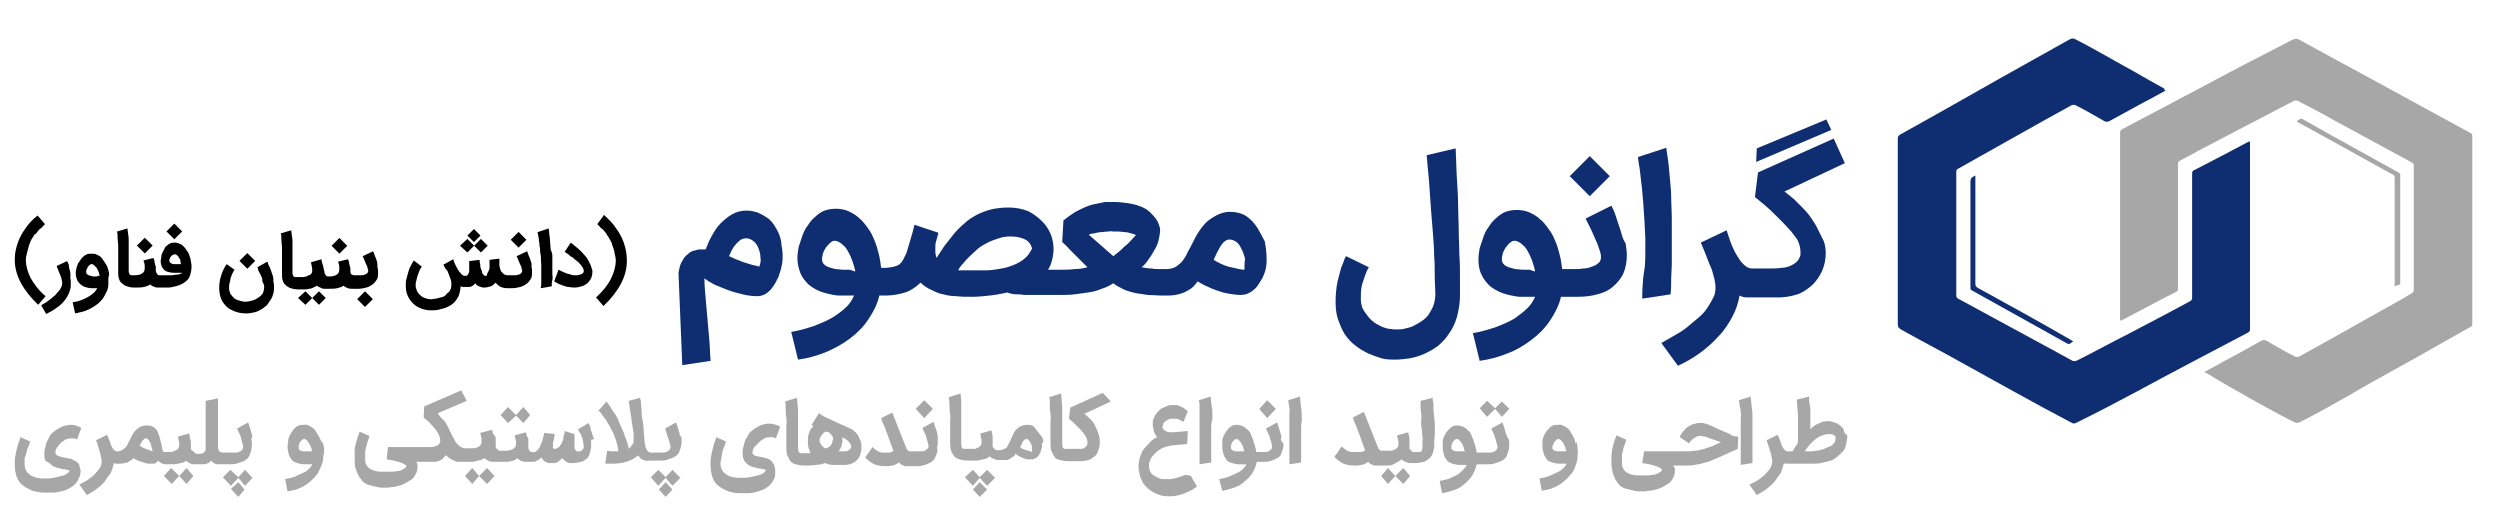 <?xml version="1.0" encoding="utf-8"?>
<!-- Generator: Adobe Illustrator 23.1.1, SVG Export Plug-In . SVG Version: 6.00 Build 0)  -->
<svg version="1.1" id="Layer_1" xmlns="http://www.w3.org/2000/svg" xmlns:xlink="http://www.w3.org/1999/xlink" x="0px" y="0px"
	 viewBox="0 0 406 85" style="enable-background:new 0 0 406 85;" xml:space="preserve">
<style type="text/css">
	.st0{fill:#0F2E72;}
	.st1{fill:#A7A7A7;}
	.st2{fill:#0F2E73;}
</style>
<title>logo-masoom</title>
<g>
	<path class="st0" d="M126.5,38c-0.2-0.5-0.5-1-0.8-1.5c-0.3-0.4-0.7-0.9-1.2-1.2s-1-0.6-1.5-0.8c-0.6-0.2-1.2-0.3-1.8-0.3
		c-0.8,0-1.6,0.2-2.3,0.6c-0.7,0.4-1.3,0.9-1.9,1.5s-1,1.3-1.4,2s-0.7,1.4-1,2.2c-0.2,0-0.5,0-0.7,0c-0.3,0-0.5,0-0.8,0.1
		c-0.2,0.1-0.5,0.1-0.7,0.2c-0.2,0.1-0.4,0.2-0.6,0.4c-0.4,0.3-0.7,0.6-0.9,1c-0.2,0.3-0.4,0.7-0.5,1.1c-0.1,0.3-0.1,0.6-0.2,0.9
		c0,0.3,0,0.4,0,0.5l0.6,14.6l4.6-0.7c-0.1-1.1-0.1-2.2-0.2-3.3s-0.2-2.3-0.3-3.4c-0.1-1.1-0.2-2.3-0.3-3.4
		c-0.1-1.1-0.2-2.2-0.2-3.3c0.5,0.4,1,0.7,1.6,1c0.7,0.3,1.4,0.6,2.2,0.9c0.8,0.3,1.6,0.5,2.4,0.7s1.6,0.3,2.4,0.3
		c0.4,0,0.8-0.1,1.2-0.3c0.4-0.2,0.7-0.5,1-0.8c0.3-0.4,0.6-0.8,0.8-1.2c0.2-0.4,0.5-0.9,0.6-1.4c0.2-0.5,0.3-1,0.4-1.5
		s0.1-0.9,0.1-1.4c0-0.6-0.1-1.2-0.2-1.8C126.9,39.1,126.7,38.5,126.5,38z M123.3,43.3c-0.3-0.1-0.7-0.2-1.2-0.3
		c-0.4-0.1-0.9-0.3-1.3-0.4l-1.3-0.5c-0.4-0.2-0.7-0.3-1.1-0.5l0.4-0.9c0.2-0.3,0.3-0.6,0.6-0.9c0.2-0.3,0.5-0.5,0.8-0.8
		c0.3-0.2,0.6-0.3,1-0.3s0.9,0.2,1.2,0.5c0.4,0.3,0.6,0.7,0.8,1.2c0.2,0.5,0.3,1,0.3,1.5C123.6,42.3,123.5,42.8,123.3,43.3z"/>
	<path class="st0" d="M204.2,37c-0.5-0.8-1.1-1.4-1.8-1.9c-0.8-0.5-1.7-0.7-2.7-0.7c-0.7,0-1.4,0.2-2,0.5s-1.2,0.7-1.7,1.1
		c-0.5,0.5-0.9,1-1.3,1.6c-0.4,0.6-0.7,1.2-1,1.8s-0.5,1-0.8,1.5c-0.2,0.5-0.5,1-0.8,1.4s-0.7,0.7-1.1,1c-0.5,0.3-1.1,0.4-1.6,0.4
		h-0.7c-0.6,0-1.2,0-1.7-0.1c-0.5,0-1-0.1-1.6-0.2c0.5-0.4,0.9-0.9,1.2-1.4c0.4-0.5,0.7-1.1,1-1.6s0.5-1.1,0.6-1.6s0.2-1,0.2-1.5
		c0-0.3-0.1-0.5-0.2-0.8c-0.1-0.4-0.3-0.7-0.5-1c-0.3-0.4-0.6-0.7-0.9-1c-0.4-0.4-0.9-0.7-1.4-0.9c-0.7-0.3-1.5-0.5-2.2-0.6
		c-0.8-0.1-1.5-0.2-2.3-0.2c-0.2,0-0.5,0-0.7,0h-0.7c-0.5,0.1-1,0.2-1.5,0.3c-0.6,0.1-1.2,0.3-1.7,0.5c-0.6,0.3-1.3,0.6-1.8,0.9
		c-0.6,0.4-1.2,0.8-1.8,1.3l-0.2,3.5c0.4,0.4,0.8,0.7,1.1,1.1l1,1l1,1l1,1c-0.7,0.2-1.4,0.3-2.1,0.3c-0.7,0.1-1.4,0.1-2.1,0.1h-2.2
		c0.3-0.5,0.5-0.9,0.6-1.4c0.2-0.5,0.2-1.1,0.3-1.7c0-0.9-0.1-1.7-0.4-2.5s-0.8-1.6-1.4-2.2c-0.7-0.7-1.5-1.3-2.3-1.7
		c-1-0.4-2.1-0.6-3.2-0.6c-1,0-1.9,0.1-2.8,0.3c-0.8,0.2-1.6,0.5-2.4,0.9c-0.7,0.4-1.4,0.8-2,1.4c-0.6,0.5-1.2,1.1-1.7,1.7
		c-0.5,0.6-1,1.3-1.5,1.9c-0.5,0.7-0.9,1.4-1.3,2c-0.1-0.3-0.2-0.7-0.2-1s0-0.7,0-1s0.1-0.7,0.2-1c0.1-0.3,0.2-0.7,0.3-1.1l-3.9-1.3
		c-0.2,1-0.5,1.9-0.7,2.6c-0.2,0.7-0.4,1.3-0.5,1.7s-0.3,0.7-0.5,1.1c-0.1,0.3-0.3,0.5-0.4,0.7c-0.1,0.1-0.2,0.2-0.3,0.3
		c-0.2,0.1-0.4,0.3-0.6,0.3c-0.3,0.1-0.6,0.2-0.9,0.2c-0.4,0.1-0.8,0.1-1.2,0.1h-0.3c-0.1-0.8-0.2-1.5-0.4-2.3
		c-0.2-0.8-0.4-1.5-0.7-2.2c-0.3-0.7-0.6-1.4-1.1-2c-0.4-0.6-0.9-1.2-1.4-1.6c-0.5-0.5-1.1-0.8-1.7-1.1c-0.7-0.3-1.4-0.4-2.1-0.4
		c-0.6,0-1.2,0.1-1.8,0.3c-0.5,0.2-1.1,0.6-1.5,1c-0.5,0.4-0.9,0.9-1.2,1.4c-0.4,0.5-0.7,1.1-0.9,1.7c-0.2,0.6-0.4,1.2-0.6,1.8
		c-0.1,0.6-0.2,1.2-0.2,1.8c0,0.9,0.2,1.7,0.5,2.5c0.3,0.7,0.8,1.3,1.3,1.8c0.6,0.5,1.3,0.9,2.1,1.2c0.9,0.3,1.8,0.5,2.7,0.6h1.2
		h1.4c-0.3,0.7-0.7,1.3-1.2,1.8c-0.6,0.6-1.4,1.2-2.2,1.7c-1,0.6-2,1-3,1.4c-1.2,0.4-2.5,0.8-3.8,1l1.1,4.5c1.5-0.2,3-0.6,4.5-1.2
		c1.4-0.6,2.7-1.3,3.9-2.2s2.2-1.9,3-3.1c0.8-1.2,1.5-2.5,1.8-3.9h1c1.1,0,2.2-0.2,3.2-0.5c0.9-0.3,1.8-0.9,2.5-1.6
		c0.5,0.5,1.1,0.9,1.8,1.2c0.6,0.3,1.2,0.6,1.9,0.7c0.7,0.2,1.4,0.3,2.1,0.3c0.8,0.1,1.6,0.1,2.6,0.1c0.9,0,1.9-0.1,2.8-0.2
		c1-0.1,2-0.3,2.9-0.5c0.2,0.1,0.5,0.2,0.7,0.2c0.3,0.1,0.6,0.1,0.9,0.1c0.3,0,0.7,0,1.1,0.1h6c0.7,0,1.4,0,2.2-0.1s1.5-0.2,2.2-0.3
		c0.8-0.1,1.5-0.3,2.2-0.6c0.7-0.2,1.3-0.5,1.9-0.9c0.5,0.4,1.1,0.7,1.7,1c0.6,0.3,1.2,0.4,1.9,0.6c0.7,0.1,1.3,0.2,2,0.3
		c0.7,0,1.5,0.1,2.2,0.1h0.5h0.2c0.5,0,1,0,1.6-0.1c0.5-0.1,0.9-0.2,1.4-0.4c0.4-0.2,0.8-0.4,1.2-0.7s0.7-0.7,1-1.1
		c0.5,0.3,1,0.6,1.5,0.8c0.6,0.3,1.1,0.5,1.7,0.7s1.2,0.4,1.9,0.5c0.6,0.1,1.2,0.2,1.8,0.2s1.1-0.1,1.6-0.4s1-0.7,1.3-1.2
		c0.4-0.6,0.8-1.2,1-1.8c0.3-0.7,0.4-1.5,0.4-2.3c0-1-0.1-2-0.3-3C205.1,38.7,204.7,37.8,204.2,37z M138,43.8c-0.3,0-0.7,0-1.1,0
		c-0.4,0-0.8-0.1-1.2-0.1c-0.4-0.1-0.8-0.2-1.1-0.3c-0.3-0.1-0.6-0.3-0.8-0.5c-0.2-0.2-0.3-0.5-0.3-0.8c0-0.4,0.1-0.7,0.2-1.1
		c0.2-0.4,0.3-0.7,0.6-1c0.2-0.3,0.5-0.5,0.7-0.7s0.5-0.2,0.7-0.2c0.4,0.1,0.8,0.3,1.1,0.6c0.4,0.3,0.7,0.7,0.9,1.1
		c0.3,0.5,0.5,1,0.7,1.5c0.2,0.6,0.4,1.2,0.5,1.8L138,43.8z M166.7,41.7c-0.4,0.4-0.8,0.7-1.2,0.9c-0.5,0.3-1,0.5-1.6,0.7
		s-1.2,0.3-1.8,0.4c-0.6,0.1-1.3,0.2-1.9,0.2c-0.7,0-1.3,0-1.9,0h-1.4h-1.3c0.2-0.4,0.5-0.8,0.8-1.1c0.3-0.4,0.7-0.8,1.1-1.2
		c0.4-0.4,0.9-0.8,1.3-1.2c0.5-0.4,1-0.7,1.6-1s1.2-0.5,1.8-0.7s1.2-0.3,1.8-0.3c0.9,0,1.7,0.1,2.5,0.5c0.6,0.3,1,0.9,1.1,1.5
		C167.3,40.9,167.1,41.3,166.7,41.7z M183.9,38.8c-0.3,0.3-0.6,0.7-1,1s-0.7,0.7-1.1,1c-0.4,0.3-0.7,0.6-1,0.8l-4-3.5
		c0.3-0.1,0.6-0.2,0.9-0.2c0.4-0.1,0.8-0.2,1.1-0.2s0.8-0.1,1.1-0.1s0.6-0.1,0.9,0h0.9l1,0.1c0.3,0,0.7,0.1,1,0.2
		c0.3,0.1,0.5,0.1,0.8,0.3C184.4,38.2,184.2,38.5,183.9,38.8z M202.1,43.8c-0.4,0-0.9-0.1-1.3-0.2c-0.5-0.1-0.9-0.2-1.3-0.3
		c-0.4-0.1-0.9-0.3-1.3-0.5c-0.4-0.2-0.8-0.4-1.1-0.6l0.5-1.1c0.2-0.4,0.4-0.7,0.6-1.1c0.2-0.3,0.4-0.6,0.7-0.8
		c0.2-0.2,0.5-0.3,0.8-0.3c0.4,0,0.8,0.2,1.1,0.4c0.4,0.3,0.6,0.7,0.8,1.1c0.3,0.5,0.4,1,0.6,1.6C202.1,42.6,202.1,43.2,202.1,43.8z
		"/>
	<path class="st0" d="M236.9,37.5c0-1.3-0.1-2.7-0.1-3.9c0-1.5-0.1-3.1-0.2-4.6s-0.1-3.2-0.2-4.9l-4.7,1.1c0.1,1.6,0.3,3.1,0.4,4.6
		s0.2,2.9,0.3,4.3c0.1,1.2,0.2,2.5,0.3,3.7c0.1,1.3,0.2,2.5,0.2,3.7c0.1,1.2,0.1,2.3,0.1,3.4c0,1.1,0.1,2,0.1,2.8
		c0,0.6-0.1,1.3-0.3,1.9c-0.2,0.5-0.5,1-0.8,1.5c-0.3,0.4-0.7,0.8-1.2,1.1c-0.4,0.3-0.9,0.5-1.4,0.8c-0.5,0.2-1,0.3-1.4,0.4
		c-0.4,0.1-0.9,0.1-1.4,0.1c-0.4,0-0.7-0.1-1.1-0.1c-0.4-0.1-0.8-0.2-1.2-0.4s-0.8-0.4-1.2-0.7s-0.7-0.6-1-1s-0.6-0.8-0.8-1.2
		c-0.2-0.5-0.3-1-0.3-1.5c0-0.6,0-1.3,0.1-1.9c0.1-0.6,0.3-1.1,0.5-1.7c0.1-0.3,0.2-0.6,0.3-0.8s0.2-0.5,0.4-0.8l-3.7-1.8
		c-0.2,0.3-0.3,0.6-0.4,0.9s-0.3,0.7-0.4,1c-0.2,0.7-0.4,1.5-0.6,2.3c-0.2,1-0.3,2.1-0.3,3.2c0,1,0.1,2,0.4,2.9
		c0.3,0.8,0.6,1.6,1.1,2.4c0.5,0.7,1,1.3,1.7,1.8c0.6,0.5,1.3,0.9,2.1,1.3c0.7,0.3,1.5,0.6,2.2,0.8s1.5,0.2,2.2,0.2
		c0.8,0,1.5-0.1,2.3-0.2c1.7-0.3,3.2-1,4.6-2c0.7-0.6,1.3-1.2,1.8-2c0.6-0.8,1-1.7,1.3-2.7c0.3-1.1,0.5-2.3,0.5-3.5
		c0-0.8,0-1.7,0-2.8s0-2.5-0.1-3.8C237,40.1,236.9,38.8,236.9,37.5z"/>
	
		<rect x="255.9" y="26.3" transform="matrix(0.707 -0.707 0.707 0.707 55.41 190.937)" class="st0" width="4.6" height="4.6"/>
	<path class="st0" d="M263.2,37.5c-0.2-0.7-0.5-1.4-0.7-2.1c-0.2-0.7-0.5-1.4-0.8-2l-4.2,2.1c0.3,0.6,0.6,1.2,0.9,1.8
		c0.3,0.6,0.5,1.2,0.8,1.8c0.3,0.6,0.4,1.1,0.6,1.6c0.1,0.3,0.2,0.7,0.2,1c0,0.4-0.1,0.8-0.4,1c-0.3,0.3-0.7,0.5-1.1,0.6
		c-0.4,0.2-0.9,0.3-1.4,0.3c-0.5,0.1-0.9,0.1-1.4,0.1h-2c-0.1-0.8-0.2-1.5-0.4-2.3s-0.4-1.5-0.7-2.2s-0.6-1.4-1.1-2
		c-0.4-0.6-0.9-1.2-1.4-1.6c-0.5-0.5-1.1-0.8-1.7-1.1c-0.7-0.3-1.4-0.4-2.1-0.4c-0.6,0-1.2,0.1-1.8,0.3c-0.5,0.2-1.1,0.6-1.5,1
		c-0.5,0.4-0.9,0.9-1.2,1.4c-0.4,0.5-0.7,1.1-0.9,1.7c-0.2,0.6-0.4,1.2-0.6,1.8c-0.1,0.6-0.2,1.2-0.2,1.8c0,0.9,0.1,1.7,0.5,2.5
		c0.3,0.7,0.8,1.3,1.3,1.8c0.6,0.5,1.3,0.9,2.1,1.2c0.9,0.3,1.8,0.5,2.7,0.6h1.2h1.4c-0.3,0.7-0.7,1.3-1.2,1.8
		c-0.6,0.6-1.4,1.2-2.1,1.7c-1,0.6-2,1-3,1.4c-1.2,0.4-2.5,0.8-3.8,1l1.1,4.5c1.5-0.2,3-0.6,4.5-1.2c1.4-0.5,2.7-1.3,3.9-2.2
		s2.2-1.9,3-3.1c0.8-1.2,1.5-2.5,1.8-3.9h2.7c1.1,0,2.2-0.1,3.2-0.4c0.9-0.2,1.8-0.6,2.5-1.2c0.7-0.6,1.3-1.3,1.7-2.1
		c0.4-0.9,0.6-2,0.6-3c0-0.7-0.1-1.3-0.2-2C263.6,39,263.4,38.2,263.2,37.5z M248.4,43.8c-0.4,0-0.7,0-1.1,0s-0.8-0.1-1.2-0.1
		c-0.4-0.1-0.7-0.2-1.1-0.3c-0.3-0.1-0.6-0.3-0.8-0.5s-0.3-0.5-0.3-0.8c0-0.4,0.1-0.7,0.2-1.1c0.2-0.4,0.3-0.7,0.6-1
		c0.2-0.3,0.4-0.5,0.7-0.7c0.2-0.2,0.5-0.2,0.7-0.2c0.4,0.1,0.8,0.3,1.1,0.6c0.4,0.3,0.7,0.7,0.9,1.1c0.3,0.5,0.5,1,0.7,1.5
		c0.2,0.6,0.4,1.2,0.5,1.8L248.4,43.8z"/>
	<path class="st0" d="M267.1,43.4c-0.1,0.9-0.3,1.7-0.3,2.6c-0.1,0.9-0.1,1.7-0.1,2.5l4.6-0.7c0.1-0.8,0.1-1.7,0.1-2.5
		s0.1-1.7,0.1-2.6c0-0.9,0-1.7,0-2.5s0-1.5,0-2.2s0-1.7,0-2.7s-0.1-2.2-0.1-3.4c0-1.2-0.2-2.5-0.3-3.9s-0.3-2.7-0.5-4l-4.6,1.5
		c0.1,0.5,0.1,1,0.2,1.4s0.1,0.9,0.2,1.5c0.1,0.6,0.1,1.1,0.2,1.7s0.1,1.3,0.2,2.1c0.1,0.8,0.1,1.8,0.2,2.8s0.1,2.3,0.2,3.7
		c0,0.7,0,1.4,0,2.2S267.2,42.5,267.1,43.4z"/>
	<polygon class="st0" points="296.6,19.4 285.3,24.1 285.2,26.3 297.4,21.1 	"/>
	<path class="st0" d="M295.3,37.4c-0.3-0.7-0.7-1.3-1.1-1.9c-0.4-0.6-0.9-1.2-1.4-1.7s-1-1-1.5-1.5c-0.5-0.4-1-0.8-1.5-1.2l9.8-4.6
		l-1.8-4L285.5,28l-0.5,4l1.7,1.4c0.6,0.5,1.1,1,1.6,1.5s1,1,1.4,1.4s0.8,0.9,1.2,1.3c0.3,0.4,0.6,0.8,0.9,1.2
		c0.2,0.3,0.3,0.6,0.4,0.9c0.2,0.6,0.2,1.1,0.2,1.7c-0.1,0.4-0.3,0.8-0.6,1.1c-0.3,0.3-0.7,0.5-1.1,0.7c-0.5,0.2-1,0.3-1.5,0.3
		c-0.6,0.1-1.2,0.1-1.7,0.1h-1.8h-1.2c-0.3,0-0.6-0.1-0.9-0.3c-0.4-0.3-0.7-0.6-1-1c-0.4-0.6-0.8-1.2-1.1-1.9
		c-0.4-0.8-0.7-1.8-1.1-3l-4.2,2c0.3,0.6,0.5,1.2,0.8,1.9s0.5,1.4,0.8,2s0.4,1.3,0.6,1.9c0.1,0.5,0.2,1,0.2,1.5
		c0,0.6-0.1,1.2-0.4,1.7c-0.3,0.6-0.6,1.1-1,1.7c-0.4,0.6-0.9,1.1-1.5,1.6s-1.2,1-1.8,1.5s-1.3,0.9-2,1.3c-0.7,0.4-1.4,0.8-2.1,1.2
		l2.7,3.7c1.3-0.6,2.5-1.3,3.6-2.1s2.1-1.7,3-2.7c0.9-0.9,1.6-2,2.2-3.1s1-2.3,1.2-3.5c0.4,0.2,0.8,0.3,1.2,0.3h0.6h4.6
		c1,0,2-0.2,3-0.5c0.9-0.3,1.7-0.9,2.4-1.5c0.7-0.7,1.2-1.4,1.6-2.3c0.4-0.9,0.6-1.9,0.6-2.9c0-0.6-0.1-1.3-0.3-1.9
		C295.9,38.6,295.6,38,295.3,37.4z"/>
</g>
<g>
	<path class="st1" d="M12.8,75.3c-0.3-0.2-0.4-0.4-0.7-0.5c-0.2-0.1-0.5-0.3-0.7-0.3l-1-0.2l-0.5-0.1L9.4,74c-0.1,0-0.2-0.1-0.3-0.2
		C9,73.7,9,73.6,9,73.5c0-0.3,0.1-0.6,0.3-0.9c0.2-0.2,0.4-0.5,0.6-0.7c0.2-0.2,0.5-0.3,0.7-0.5c0.2-0.1,0.5-0.2,0.9-0.2
		c0.2,0,0.3,0,0.5,0s0.4,0.1,0.5,0.2l0.7-1.9c-0.3-0.2-0.6-0.3-0.9-0.4c-0.3-0.1-0.5-0.1-0.9-0.1c-0.4,0-0.7,0.1-1.1,0.2
		c-0.3,0.1-0.6,0.3-1,0.5c-0.3,0.2-0.6,0.4-0.9,0.7s-0.4,0.6-0.6,1c-0.2,0.3-0.3,0.6-0.4,1.1c-0.1,0.3-0.2,0.7-0.2,1.1
		c0,0.3,0,0.6,0.1,1S7.8,75,8,75.2s0.4,0.3,0.6,0.5C8.9,75.8,9.2,76,9.5,76c0.3,0.1,0.5,0.2,0.9,0.2l0.9,0.2
		c-0.1,0.2-0.2,0.4-0.4,0.5c-0.2,0.2-0.5,0.3-0.9,0.4c-0.4,0.1-0.9,0.2-1.3,0.3c-0.4,0.1-1,0.1-1.5,0.1c-0.4,0-0.7,0-1.2-0.1
		c-0.3-0.1-0.7-0.2-1-0.4c-0.3-0.2-0.5-0.4-0.7-0.7C4.1,76.2,4,75.8,4,75.4c0-0.3,0-0.6,0-1c0.1-0.3,0.2-0.5,0.3-0.9
		s0.1-0.6,0.3-0.9c0.1-0.3,0.2-0.5,0.3-0.9l-1.6-0.7l-0.1,0.4c-0.1,0.3-0.2,0.5-0.3,0.9c-0.1,0.3-0.2,0.7-0.3,1.2
		c-0.1,0.4-0.2,1-0.2,1.4c0,0.1,0,0.2,0,0.3c0,0.1,0,0.2,0,0.3c0,0.6,0.1,1.3,0.3,1.9c0.2,0.5,0.5,1.1,1,1.4c0.4,0.4,1,0.6,1.6,0.9
		c0.7,0.2,1.4,0.3,2,0.3c0.4,0,0.9,0,1.3,0s0.9-0.1,1.3-0.2c0.4-0.1,0.9-0.2,1.2-0.4c0.3-0.2,0.7-0.4,1-0.7c0.3-0.2,0.5-0.6,0.7-1
		c0.2-0.4,0.3-0.9,0.3-1.3C13,76,12.9,75.7,12.8,75.3z"/>
	<polygon class="st1" points="26.6,77.3 27.9,78.6 29.1,77.3 27.8,76 	"/>
	<polygon class="st1" points="29.1,77.3 30.3,78.6 31.4,77.3 30.3,76 	"/>
	<path class="st1" d="M40.9,70.5c-0.1-0.3-0.2-0.6-0.3-1s-0.2-0.6-0.3-0.9l-1.8,1c0.1,0.2,0.2,0.5,0.4,0.9c0.2,0.3,0.2,0.5,0.3,0.9
		l0.2,0.7c0,0.1,0.1,0.3,0.1,0.5c0,0.2-0.1,0.3-0.2,0.5c-0.1,0.1-0.3,0.2-0.5,0.3c-0.2,0.1-0.4,0.1-0.6,0.1c-0.2,0-0.4,0-0.6,0h-1.4
		c-0.2,0-0.4-0.1-0.6-0.2c-0.1-0.2-0.2-0.4-0.2-0.6v-8l-2,0.4c0,0.3,0,0.6,0,1.1c0,0.4,0,0.9,0,1.3c0,0.4,0,0.9,0,1.4
		c0,0.4,0,1,0,1.4c0,0.4,0,0.9,0,1.2c0,0.3,0,0.6,0,1c0,0.2,0,0.3,0,0.5c0,0.1-0.1,0.3-0.2,0.4c-0.1,0.1-0.2,0.2-0.3,0.2
		c-0.1,0.1-0.3,0.1-0.5,0.1h-0.3c-0.1,0-0.3,0-0.4-0.1c-0.1-0.1-0.2-0.2-0.3-0.3C31,73.1,31,73,31,72.8c0-0.1,0-0.2,0-0.4
		c0-0.1,0-0.3,0-0.5s0-0.3-0.1-0.5l-0.1-0.5c0-0.2,0-0.3-0.1-0.5l-1.8,0.5c0,0.2,0.1,0.3,0.1,0.5c0,0.2,0.1,0.3,0.1,0.5s0,0.3,0,0.5
		c0,0.2-0.1,0.3-0.2,0.5c-0.1,0.1-0.2,0.2-0.3,0.2c-0.1,0.1-0.3,0.1-0.4,0.2c-0.2,0.1-0.4,0.1-0.6,0.1h-1c-0.1,0-0.1-0.1-0.2-0.3
		c-0.1-0.3-0.1-0.6-0.2-1c-0.1-0.4-0.2-0.7-0.3-1.2c-0.1-0.3-0.2-0.6-0.4-1c-0.2-0.2-0.4-0.5-0.7-0.6c-0.3-0.2-0.6-0.2-1.1-0.2
		c-0.3,0-0.6,0.1-0.9,0.2c-0.2,0.1-0.5,0.3-0.7,0.5c-0.2,0.2-0.4,0.4-0.5,0.7c-0.2,0.2-0.3,0.5-0.4,0.7l-0.3,0.6
		c-0.1,0.2-0.2,0.4-0.3,0.6S20,73,19.8,73.1c-0.2,0.1-0.4,0.2-0.7,0.2c-0.1,0-0.3,0-0.4-0.1c-0.2-0.1-0.3-0.3-0.4-0.4
		c-0.2-0.3-0.3-0.5-0.4-0.9s-0.3-0.7-0.5-1.3l-1.8,0.9c0.1,0.2,0.2,0.5,0.3,0.9c0.1,0.3,0.2,0.6,0.3,1c0.1,0.3,0.2,0.6,0.2,0.9
		c0.1,0.2,0.1,0.4,0.1,0.6c0,0.3,0,0.5-0.1,0.7c-0.1,0.2-0.2,0.5-0.4,0.7c-0.2,0.2-0.4,0.5-0.6,0.7c-0.2,0.2-0.5,0.4-0.7,0.6
		c-0.3,0.2-0.5,0.4-0.9,0.6c-0.3,0.2-0.6,0.3-0.9,0.5l1.2,1.7c0.5-0.3,1.1-0.6,1.6-1c0.4-0.3,0.9-0.7,1.3-1.2c0.3-0.4,0.6-0.9,1-1.4
		c0.2-0.5,0.4-1.1,0.5-1.6c0.2,0.1,0.3,0.1,0.5,0.1h0.5c0.4,0,0.7-0.1,1.2-0.2c0.3-0.2,0.7-0.4,1-0.7c0.2,0.2,0.5,0.3,0.7,0.4
		c0.3,0.1,0.5,0.2,0.9,0.3c0.3,0.1,0.5,0.2,0.9,0.2c0.2,0,0.5,0,0.7,0c0.1,0,0.1,0,0.2,0c0.1,0,0.1-0.1,0.2-0.1l0.2-0.2l0.2-0.2
		c0.1,0.2,0.3,0.3,0.5,0.4s0.4,0.2,0.6,0.2h1.2c0.3,0,0.6,0,0.9-0.1l0.9-0.2c0.2-0.1,0.3-0.2,0.4-0.3c0.1,0.1,0.2,0.2,0.4,0.3
		c0.1,0.1,0.3,0.2,0.4,0.2c0.2,0.1,0.4,0.1,0.5,0.1c0.2,0,0.3,0,0.5,0h0.4c0.2,0,0.5,0,0.7,0c0.2,0,0.4-0.1,0.5-0.1
		c0.1-0.1,0.3-0.1,0.4-0.2c0.1-0.1,0.2-0.2,0.3-0.3c0.1,0.1,0.2,0.2,0.3,0.3c0.1,0.1,0.2,0.2,0.4,0.2c0.1,0.1,0.3,0.1,0.5,0.1
		c0.1,0,0.3,0,0.4,0h1.4c0.4,0,1,0,1.4-0.2c0.4-0.1,0.9-0.3,1.2-0.5c0.3-0.2,0.6-0.5,0.7-1c0.2-0.4,0.3-1,0.3-1.4c0-0.3,0-0.6-0.1-1
		C41,71,41,70.8,40.9,70.5z M24.2,73.1l-0.5-0.2l-0.5-0.2c-0.2-0.1-0.3-0.2-0.5-0.3c0-0.1,0.1-0.3,0.2-0.4c0.1-0.1,0.1-0.3,0.2-0.4
		c0.1-0.1,0.2-0.2,0.3-0.3c0.1-0.1,0.2-0.1,0.3-0.1c0.2,0,0.3,0.1,0.4,0.2c0.1,0.1,0.2,0.3,0.3,0.5s0.2,0.4,0.2,0.7
		c0.1,0.2,0.1,0.5,0.2,0.7C24.6,73.3,24.4,73.1,24.2,73.1z"/>
	<polygon class="st1" points="37.5,79.4 38.7,80.7 39.7,79.5 38.7,78.3 	"/>
	<polygon class="st1" points="38.7,77.5 37.4,76.3 36.2,77.5 37.5,78.9 38.7,77.6 39.8,78.9 41,77.6 39.8,76.3 	"/>
	<path class="st1" d="M51.8,70.9c-0.2-0.3-0.4-0.7-0.6-1c-0.2-0.3-0.5-0.5-0.9-0.7c-0.3-0.2-0.6-0.3-1.1-0.2c-0.2,0-0.5,0-0.7,0.1
		c-0.2,0.1-0.4,0.2-0.6,0.4c-0.2,0.2-0.3,0.4-0.5,0.6c-0.1,0.2-0.3,0.5-0.4,0.7c-0.1,0.3-0.2,0.5-0.2,0.9c0,0.3-0.1,0.5-0.1,0.9
		c0,0.4,0.1,0.7,0.2,1.2c0.1,0.3,0.3,0.6,0.5,0.9c0.2,0.2,0.5,0.4,0.9,0.5c0.3,0.1,0.7,0.2,1.2,0.2h1.2c-0.1,0.3-0.3,0.5-0.5,0.7
		c-0.3,0.3-0.5,0.5-1,0.7s-0.9,0.4-1.3,0.6c-0.5,0.2-1.1,0.3-1.6,0.4l0.4,2c0.5-0.1,1-0.2,1.4-0.3c0.4-0.2,0.9-0.3,1.3-0.6
		c0.4-0.2,0.7-0.5,1.2-0.9c0.3-0.3,0.6-0.6,1-1.1c0.2-0.4,0.4-0.9,0.6-1.3c0.2-0.4,0.3-1,0.3-1.5c0.2-0.6,0.2-1.5-0.1-2.2
		C52.1,71.7,52,71.2,51.8,70.9z M50.3,73.3h-0.5c-0.2,0-0.3,0-0.5,0c-0.2,0-0.3-0.1-0.4-0.1c-0.1,0-0.2-0.1-0.3-0.2
		c-0.1-0.1-0.1-0.2-0.1-0.4c0-0.2,0-0.3,0.1-0.5c0.1-0.2,0.1-0.3,0.2-0.4c0.1-0.1,0.2-0.2,0.3-0.3c0.1-0.1,0.2-0.1,0.3-0.1
		c0.2,0,0.3,0.1,0.4,0.2c0.1,0.1,0.3,0.3,0.4,0.5c0.1,0.2,0.2,0.4,0.3,0.6c0.1,0.2,0.1,0.5,0.2,0.7C50.7,73.3,50.3,73.3,50.3,73.3z"
		/>
	<polygon class="st1" points="77.8,77.3 79.1,78.6 80.3,77.3 79.1,76 	"/>
	<polygon class="st1" points="75.5,77.3 76.7,78.6 77.8,77.3 76.7,76 	"/>
	<polygon class="st1" points="83.8,67.5 85,68.7 86.1,67.4 85,66.1 83.8,67.4 82.5,66.1 81.3,67.4 82.5,68.7 	"/>
	<path class="st1" d="M96.3,70.9c-0.1-0.3-0.1-0.5-0.2-0.7c-0.1-0.2-0.2-0.5-0.2-0.7s-0.1-0.4-0.2-0.5l-0.1-0.3l-1.7,1
		c0,0.2,0.1,0.4,0.3,0.6c0.2,0.2,0.2,0.5,0.3,0.7c0.1,0.3,0.2,0.5,0.2,0.9c0.1,0.2,0.1,0.5,0.1,0.7c0,0.1,0,0.2-0.1,0.3
		c-0.1,0.1-0.1,0.2-0.2,0.2c-0.1,0.1-0.2,0.1-0.3,0.2c-0.1,0-0.2,0-0.3,0c-0.2,0-0.3,0-0.4-0.2c-0.1-0.1-0.2-0.2-0.2-0.4
		c0-0.2,0-0.4,0-0.5c0-0.2,0-0.4,0-0.6c0-0.2,0-0.4,0-0.6c0-0.1,0-0.3,0-0.5L91.7,70c0,0.2,0,0.4-0.1,0.6c-0.1,0.2-0.1,0.4-0.1,0.6
		c-0.1,0.2-0.1,0.4-0.2,0.6s-0.2,0.4-0.3,0.5c-0.1,0.2-0.2,0.3-0.4,0.4c-0.1,0.1-0.3,0.2-0.4,0.2c-0.1,0-0.2,0-0.3-0.1
		c-0.1,0.1-0.1,0-0.1-0.1c0-0.2,0-0.4,0-0.5c0-0.2,0-0.4,0.1-0.6c0.1-0.2,0-0.4,0.1-0.6l0.1-0.5l-1.7-0.2c-0.1,0.4-0.2,0.7-0.3,1.2
		c-0.1,0.3-0.2,0.6-0.4,1c-0.1,0.3-0.3,0.5-0.5,0.7c-0.2,0.2-0.5,0.3-0.7,0.2c-0.1,0-0.3,0-0.4-0.1c-0.1-0.1-0.2-0.2-0.2-0.3
		c-0.1-0.1-0.1-0.2-0.1-0.4c0-0.1,0-0.2,0-0.4c0-0.2,0-0.3,0-0.5c0-0.2,0-0.3,0-0.5l-0.3-0.5c0-0.2,0-0.3-0.1-0.5l-1.8,0.5
		c0,0.2,0,0.3,0.1,0.5c0,0.2,0.1,0.3,0.1,0.5c0,0.2,0,0.3,0,0.5s-0.1,0.3-0.2,0.5c-0.1,0.1-0.2,0.2-0.3,0.2
		c-0.1,0.1-0.3,0.1-0.4,0.2c-0.2,0-0.4,0.1-0.6,0.1h-1c-0.1,0-0.3,0-0.4-0.1s-0.2-0.2-0.3-0.3c-0.1-0.1-0.1-0.2-0.1-0.4
		c0-0.1,0-0.2,0-0.4s0-0.3,0-0.5s0-0.3,0-0.5L80,70.3c0-0.2,0-0.3-0.1-0.5L78,70.3c0,0.2,0.1,0.3,0.1,0.5c0,0.2,0.1,0.3,0.1,0.5
		s0,0.3,0,0.5c0,0.3-0.2,0.6-0.4,0.7c-0.1,0.1-0.3,0.1-0.4,0.2c-0.2,0.1-0.4,0.1-0.6,0.1h-1.2c-0.3,0-0.6-0.1-0.9-0.3
		c-0.2-0.2-0.4-0.3-0.6-0.6c-0.2-0.2-0.3-0.5-0.4-0.7l-0.4-0.7c-0.1-0.3-0.3-0.5-0.4-0.9c-0.1-0.2-0.3-0.5-0.5-0.9s-0.4-0.5-0.6-0.7
		s-0.5-0.5-0.7-0.9l4.7-2l-0.9-1.7L68.9,66l-0.1,1.8l0.6,0.5l0.6,0.6c0.2,0.2,0.4,0.5,0.6,0.7c0.2,0.2,0.4,0.5,0.5,0.7
		c0.1,0.2,0.3,0.5,0.3,0.7c0.1,0.2,0.1,0.4,0.1,0.7c0,0.1-0.1,0.2-0.1,0.3c-0.1,0.1-0.2,0.2-0.3,0.3c-0.1,0.1-0.3,0.1-0.5,0.2
		s-0.4,0.1-0.6,0.1h-7l-0.2,2c0.6,0.1,1.3,0.2,1.9,0.4c0.4,0.1,0.9,0.3,1.3,0.6c0,0.2-0.1,0.3-0.2,0.4c-0.2,0.1-0.3,0.2-0.5,0.3
		c-0.2,0.1-0.4,0.2-0.7,0.2l-0.7,0.1H63h-0.5c-0.2,0-0.4,0-0.7,0c-0.2,0-0.5,0-0.7-0.1c-0.2,0-0.5-0.1-0.7-0.2
		c-0.2-0.1-0.4-0.2-0.6-0.4s-0.3-0.4-0.4-0.6c-0.1-0.3-0.1-0.5-0.1-0.9v-0.5c0-0.2,0-0.3,0-0.5c0-0.2,0-0.3,0.1-0.5
		c0-0.2,0.1-0.4,0.1-0.5c0.1-0.2,0.1-0.4,0.2-0.7c0.1-0.2,0.2-0.5,0.3-0.9l-1.6-0.7c-0.1,0.4-0.3,0.7-0.4,1.2
		c-0.1,0.3-0.2,0.6-0.3,1.1c-0.1,0.3-0.1,0.6-0.1,1.1c0,0.3,0,0.7,0,1.2c0,0.5,0,1,0.2,1.5c0.1,0.4,0.3,0.7,0.5,1.2
		c0.2,0.3,0.5,0.6,0.7,0.9c0.3,0.2,0.6,0.4,1.1,0.5c0.4,0.1,0.7,0.2,1.2,0.3c0.4,0.1,0.9,0.1,1.3,0.1c0.3,0,0.6,0,1-0.1
		c0.4,0,0.7-0.1,1.1-0.2c0.4-0.1,0.7-0.2,1.1-0.4c0.3-0.2,0.6-0.4,1-0.6c0.3-0.2,0.5-0.5,0.7-0.9c0.2-0.3,0.3-0.7,0.3-1.1
		c0-0.1,0-0.3,0-0.4c0-0.2-0.1-0.3-0.2-0.5H70c0.2,0,0.4,0,0.7,0c0.2,0,0.4-0.1,0.7-0.2c0.2-0.1,0.4-0.2,0.6-0.4
		c0.1-0.2,0.3-0.3,0.4-0.5c0.2,0.2,0.4,0.4,0.6,0.5s0.4,0.3,0.7,0.4c0.2,0.1,0.5,0.2,0.7,0.2c0.2,0,0.5,0,0.7,0h1.2
		c0.3,0,0.6,0,0.9-0.1l0.9-0.2c0.2-0.1,0.4-0.2,0.6-0.3c0.1,0.1,0.2,0.2,0.4,0.3c0.1,0.1,0.3,0.2,0.4,0.2c0.2,0.1,0.3,0.1,0.5,0.1
		c0.2,0,0.3,0,0.5,0h1.3c0.2,0,0.5,0,0.7,0l0.9-0.2c0.2-0.1,0.4-0.2,0.6-0.4c0.1,0.1,0.2,0.2,0.4,0.3c0.1,0.1,0.3,0.2,0.4,0.2
		c0.2,0.1,0.3,0.1,0.5,0.1c0.2,0,0.3,0,0.5,0h0.2c0.2,0,0.4,0,0.7,0c0.2,0,0.3-0.1,0.5-0.2c0.1-0.1,0.3-0.1,0.4-0.2s0.2-0.2,0.3-0.3
		c0.1,0.1,0.2,0.2,0.3,0.4c0.1,0.1,0.2,0.2,0.4,0.3c0.1,0.1,0.3,0.1,0.4,0.2c0.2,0,0.4,0,0.5,0c0.2,0,0.4,0,0.6,0
		c0.2,0,0.3-0.1,0.5-0.2c0.1-0.1,0.3-0.2,0.4-0.3c0.1-0.1,0.2-0.2,0.3-0.3c0.1,0.1,0.2,0.2,0.3,0.3c0.1,0.1,0.2,0.2,0.4,0.3
		c0.1,0.1,0.3,0.1,0.5,0.2c0.2,0,0.4,0,0.6,0c0.4,0,0.9-0.1,1.3-0.2c0.3-0.1,0.6-0.3,0.9-0.5c0.2-0.2,0.4-0.5,0.5-1
		c0.1-0.4,0.2-0.7,0.2-1.2c0-0.3,0-0.5,0-0.9C96.6,71.4,96.5,71.1,96.3,70.9z"/>
	<polygon class="st1" points="108.1,77.5 106.9,76.3 105.7,77.5 106.9,78.9 108.1,77.6 109.2,78.9 110.5,77.6 109.2,76.3 	"/>
	<path class="st1" d="M110.4,70.5c-0.1-0.3-0.2-0.6-0.3-1c-0.1-0.3-0.2-0.6-0.3-0.9l-1.8,1c0.1,0.2,0.2,0.5,0.3,0.9l0.3,0.9l0.2,0.7
		c0,0.1,0.1,0.3,0.1,0.5c0,0.2-0.1,0.3-0.2,0.5c-0.1,0.1-0.3,0.2-0.5,0.3c-0.2,0.1-0.4,0.1-0.6,0.1c-0.2,0-0.4,0-0.6,0h-1.3
		c-0.2,0-0.3-0.1-0.5-0.2c-0.1-0.2-0.2-0.3-0.3-0.5c-0.1-0.3-0.1-0.5-0.2-0.9c0-0.3-0.1-0.7-0.1-1.1l-0.1-1.4c0-0.5-0.1-1-0.2-1.4
		c-0.1-0.4-0.1-0.9-0.1-1.3l-0.1-1.1c0-0.3,0-0.5-0.1-0.7s0-0.2,0-0.3l-1.9,0.5l0.3,2c0.1,0.6,0.2,1.1,0.2,1.5
		c0.1,0.4,0.1,0.7,0.2,1.1c0,0.3,0.1,0.5,0.1,0.7c0,0.2,0,0.3,0,0.5v0.2v0.1c0,0.2,0,0.4,0,0.5c0,0.2-0.1,0.3-0.2,0.5
		c-0.1,0.1-0.2,0.3-0.3,0.4c-0.1,0.1-0.2,0.2-0.3,0.3c0-0.2-0.1-0.5-0.2-0.9c-0.1-0.3-0.2-0.7-0.4-1.1c-0.1-0.4-0.3-0.9-0.5-1.3
		c-0.2-0.4-0.4-0.9-0.6-1.4c-0.2-0.5-0.5-1-0.9-1.5c-0.3-0.5-0.6-1-1-1.5l-1.5,1.7l0.3-0.2l0.3,0.4l0.5,0.7c0.2,0.2,0.4,0.5,0.6,0.9
		c0.2,0.3,0.4,0.6,0.6,1.1c0.2,0.3,0.4,0.7,0.5,1.1c0.2,0.4,0.3,0.7,0.4,1.2c0.1,0.3,0.2,0.7,0.2,1.2h-0.3h-0.3h-0.5l-0.7-0.1
		l-0.3,2.1h0.7c0.2,0,0.4,0,0.6,0c0.7,0,1.4-0.1,2.1-0.3c0.3-0.1,0.6-0.2,1-0.4c0.3-0.2,0.5-0.3,0.9-0.6v-0.1
		c0.2,0.3,0.4,0.6,0.7,0.7c0.3,0.2,0.7,0.3,1.2,0.2h1.6c0.4,0,1,0,1.4-0.2c0.4-0.1,0.9-0.3,1.2-0.5s0.6-0.5,0.7-1
		c0.2-0.4,0.3-1,0.3-1.4c0-0.3,0-0.6-0.1-1C110.4,71.1,110.4,70.8,110.4,70.5z"/>
	<polygon class="st1" points="107,79.5 108.1,80.7 109.2,79.5 108.1,78.3 	"/>
	<path class="st1" d="M124.8,68.8c-0.4,0-0.7,0.1-1.1,0.2c-0.3,0.1-0.6,0.3-1,0.5c-0.3,0.2-0.5,0.4-0.9,0.7c-0.2,0.3-0.4,0.6-0.6,1
		c-0.2,0.3-0.3,0.6-0.4,1.1c-0.1,0.3-0.2,0.7-0.2,1.1c0,0.3,0,0.6,0.1,1c0.1,0.3,0.2,0.5,0.4,0.7c0.2,0.2,0.4,0.4,0.6,0.5
		c0.2,0.1,0.5,0.3,0.9,0.3c0.3,0.1,0.5,0.2,0.9,0.2l0.9,0.2c-0.1,0.2-0.2,0.4-0.4,0.5c-0.2,0.2-0.5,0.3-0.9,0.4
		c-0.4,0.1-0.9,0.2-1.3,0.3c-0.5,0.1-1.1,0.1-1.6,0.1c-0.4,0-0.7,0-1.2-0.1c-0.3-0.1-0.7-0.2-1-0.4c-0.3-0.2-0.5-0.4-0.7-0.7
		c-0.2-0.3-0.3-0.7-0.3-1.2c0.1-0.5,0.2-1.2,0.3-1.7c0-0.3,0.2-0.6,0.3-0.9l0.3-0.9l-1.6-0.7c0,0,0,0.2-0.1,0.4
		c-0.1,0.3-0.2,0.5-0.3,0.9c-0.1,0.4-0.2,0.7-0.3,1.2c-0.1,0.4-0.2,1-0.2,1.4c0,0.1,0,0.2,0,0.3v0.4c0,0.6,0.1,1.3,0.3,1.9
		c0.2,0.5,0.5,1.1,1,1.4c0.4,0.4,1,0.6,1.6,0.9c0.6,0.2,1.3,0.3,2,0.3c0.4,0,0.9,0,1.2,0c0.4,0,0.9-0.1,1.3-0.2
		c0.4-0.1,0.9-0.3,1.2-0.4c0.3-0.2,0.7-0.4,1-0.7c0.3-0.3,0.5-0.6,0.7-1c0.2-0.4,0.2-0.9,0.2-1.3c0-0.4-0.1-0.9-0.3-1.2
		c-0.1-0.2-0.3-0.4-0.5-0.6c-0.2-0.1-0.5-0.3-0.7-0.3l-0.9-0.2l-0.5-0.1l-0.4-0.1c-0.1-0.1-0.2-0.1-0.3-0.2
		c-0.1-0.1-0.1-0.2-0.1-0.3c0-0.3,0.1-0.6,0.3-0.9c0.4-0.4,0.6-0.6,0.9-0.9c0.2-0.2,0.5-0.3,0.7-0.5c0.2-0.1,0.5-0.2,0.9-0.2
		c0.2,0,0.3,0,0.5,0c0.2,0.1,0.4,0.1,0.5,0.2l0.7-1.9c-0.3-0.2-0.6-0.3-1-0.4C125.3,68.8,125.1,68.8,124.8,68.8z"/>
	<path class="st1" d="M139.2,70.5c-0.2-0.2-0.3-0.4-0.5-0.5c-0.2-0.2-0.4-0.3-0.6-0.4l-0.9-0.4l-1.1-0.5l-1.5-0.7
		c-0.5-0.2-1.1-0.5-1.6-0.9l-1.2,1.9l0.3,0.2c-0.3,0.3-0.6,0.6-0.7,1.1c-0.2,0.4-0.2,0.9-0.2,1.4c0,0.3,0,0.6,0.1,1
		c0.1,0.3,0.2,0.5,0.3,0.9h-1.4c-0.1,0-0.2,0-0.2,0l-0.2-0.1c-0.1-0.1-0.1-0.1-0.1-0.2c-0.1-0.2-0.1-0.4-0.1-0.6c0-0.2,0-0.5,0-0.9
		c0-0.3,0-0.7,0-1.1s0-0.7,0-1.1c0-0.3,0-0.7,0-1.3v-1.3c0-0.4,0-0.9-0.1-1.3c0-0.4,0-0.7-0.1-1.1l-1.9,0.6c0.1,0.4,0.1,0.9,0.1,1.2
		c0,0.4,0,1,0.1,1.5c0.1,0.5,0,1,0,1.5v1.4c0,0.4,0,0.7,0,1.1v0.7c0,0.4,0,0.7,0.1,1.2c0.1,0.3,0.3,0.6,0.5,1
		c0.2,0.3,0.5,0.5,0.9,0.6c0.4,0.1,0.9,0.2,1.3,0.2h0.2h0.9l0.9-0.1l0.9-0.1l0.6-0.2c0.2,0.1,0.3,0.1,0.5,0.2l0.6,0.1h0.5h1.2h0.6
		l0.6-0.1c0.2-0.1,0.3-0.1,0.5-0.2c0.4-0.2,0.9-0.6,1.1-1.1c0.2-0.4,0.3-1,0.3-1.4c0-0.3,0-0.6-0.1-1
		C139.5,71.1,139.4,70.7,139.2,70.5z M135.1,72c-0.1,0.3-0.4,0.6-0.7,0.7c-0.1,0.1-0.3,0.1-0.4,0.1c-0.1,0-0.2-0.1-0.3-0.2
		c-0.1-0.1-0.2-0.2-0.3-0.3l-0.2-0.4c-0.1-0.1-0.1-0.2-0.1-0.3c0-0.2,0-0.4,0.1-0.5c0.1-0.2,0.2-0.4,0.3-0.5s0.2-0.3,0.4-0.4
		c0.1-0.1,0.3-0.1,0.4-0.1s0.2,0.1,0.3,0.1c0.1,0.1,0.2,0.2,0.3,0.3c0.1,0.1,0.2,0.2,0.3,0.4c0.1,0.1,0.1,0.3,0.1,0.4
		C135.2,71.5,135.2,71.8,135.1,72z M138.1,72.9c-0.1,0.1-0.3,0.2-0.4,0.3c-0.2,0.1-0.4,0.1-0.6,0.1c-0.3,0-0.5,0-0.9,0l0.3-0.5
		c0.1-0.2,0.2-0.4,0.2-0.6c0.1-0.2,0.1-0.4,0.1-0.6c0-0.2,0-0.4,0-0.6l0.5,0.3c0.2,0.1,0.3,0.2,0.5,0.4c0.1,0.1,0.2,0.2,0.3,0.4
		c0.1,0.1,0.1,0.2,0.1,0.3C138.3,72.6,138.2,72.7,138.1,72.9z"/>
	<path class="st1" d="M152.3,71.5c0-0.4,0-0.7-0.1-1.1c0-0.3-0.2-0.6-0.3-1c-0.1-0.3-0.2-0.6-0.3-0.9l-1.8,1
		c0.1,0.2,0.2,0.5,0.4,0.9c0.2,0.3,0.2,0.5,0.3,0.9c0.1,0.2,0.1,0.4,0.2,0.7c0,0.1,0.1,0.3,0.1,0.5c0,0.2-0.1,0.3-0.2,0.4
		s-0.3,0.2-0.4,0.3c-0.2,0.1-0.4,0.1-0.6,0.1H149h-0.9c-0.1,0-0.3,0-0.4,0c-0.1,0-0.2-0.1-0.3-0.2c-0.1-0.1-0.2-0.2-0.2-0.3
		c-0.1-0.2-0.1-0.3-0.2-0.5l-2.1-5.3l-1.8,0.9c0.1,0.4,0.3,0.9,0.5,1.3c0.2,0.4,0.3,0.9,0.5,1.3l0.5,1.4c0.2,0.4,0.3,0.9,0.5,1.3
		c-0.1,0.1-0.2,0.2-0.3,0.2l-0.3,0.1h-0.4h-0.4h-0.4c-0.2,0-0.3-0.1-0.5-0.1c-0.2-0.1-0.4-0.2-0.5-0.3c-0.2-0.1-0.4-0.3-0.6-0.5
		l-1.2,1.7c0.4,0.4,1,0.9,1.5,1.1s1.1,0.3,1.6,0.3h0.7c0.2,0,0.4-0.1,0.6-0.1s0.4-0.1,0.6-0.2c0.2-0.1,0.4-0.2,0.5-0.3l0.3,0.3
		l0.4,0.2c0.2,0.1,0.3,0.1,0.5,0.1s0.4,0,0.6,0h1c0.4,0,1,0,1.4-0.2c0.4-0.1,0.7-0.3,1.1-0.5c0.3-0.2,0.5-0.5,0.7-1
		c0.2-0.4,0.3-0.9,0.2-1.4C152.3,72.2,152.3,71.9,152.3,71.5z"/>
	<polygon class="st1" points="151.5,66.4 150.1,65 148.7,66.4 150.1,67.9 	"/>
	<polygon class="st1" points="159.1,77.5 158,76.3 156.7,77.5 158,78.9 159.1,77.6 160.3,78.9 161.6,77.6 160.3,76.3 	"/>
	<polygon class="st1" points="158,79.5 159.1,80.7 160.3,79.5 159.1,78.3 	"/>
	<path class="st1" d="M169.3,71.1c-0.1-0.2-0.4-0.5-0.7-0.9c-0.2-0.3-0.4-0.6-0.7-0.9s-0.7-0.3-1.2-0.3c-0.3,0-0.6,0.1-0.9,0.2
		c-0.2,0.1-0.5,0.3-0.7,0.5c-0.2,0.2-0.4,0.4-0.5,0.7c-0.1,0.3-0.3,0.5-0.4,0.9l-0.3,0.6c-0.1,0.2-0.2,0.4-0.3,0.6
		c-0.1,0.2-0.3,0.3-0.5,0.4c-0.2,0.1-0.4,0.2-0.7,0.2H162c-0.1,0-0.3,0-0.4-0.1s-0.2-0.2-0.3-0.3c-0.1-0.1-0.1-0.2-0.1-0.4
		c0-0.1,0-0.2,0-0.4s0-0.3,0-0.5c0-0.2,0-0.3,0-0.5s0-0.3-0.1-0.5c0-0.2,0-0.3-0.1-0.5l-1.8,0.5c0,0.2,0.1,0.3,0.1,0.5
		s0,0.3,0.1,0.5c0,0.2,0,0.3,0,0.5c0,0.3-0.2,0.6-0.4,0.7c-0.1,0.1-0.3,0.1-0.4,0.2c-0.2,0.1-0.4,0.1-0.6,0.1h-1.3
		c-0.1,0-0.2,0-0.2,0l-0.2-0.1c-0.1-0.1-0.1-0.1-0.1-0.2c-0.1-0.2-0.1-0.4-0.1-0.6c0-0.2,0-0.5,0-0.9v-1.1c0-0.3,0-0.7,0-1.1
		c0-0.3,0-0.7,0-1.3c0-0.5,0-0.9,0-1.3c0-0.4,0-0.9,0-1.3c0-0.4-0.1-0.7-0.1-1.1l-1.9,0.6c0,0.3,0.1,0.7,0.1,1.2c0,0.4,0,1,0.1,1.5
		c0.1,0.5,0,1,0,1.5v2.4c0,0.3,0,0.6,0,0.7c0,0.4,0,0.7,0.1,1.2c0.1,0.3,0.2,0.6,0.5,1c0.2,0.3,0.5,0.5,0.9,0.6
		c0.4,0.1,0.9,0.2,1.3,0.2h1.2c0.3,0,0.6,0,0.9-0.1l0.9-0.2c0.2-0.1,0.4-0.2,0.6-0.4c0.1,0.1,0.2,0.2,0.4,0.3l0.5,0.2
		c0.2,0.1,0.3,0.1,0.5,0.1c0.2,0,0.3,0,0.5,0h0.3c0.2,0,0.4,0,0.6,0s0.4-0.1,0.5-0.2c0.2-0.1,0.3-0.2,0.5-0.3
		c0.2-0.1,0.3-0.3,0.4-0.5c0.2,0.1,0.4,0.3,0.6,0.4c0.2,0.1,0.5,0.2,0.7,0.3c0.2,0.1,0.5,0.2,0.7,0.2c0.2,0,0.5,0,0.7,0
		c0.2,0,0.4-0.1,0.6-0.2c0.2-0.1,0.4-0.3,0.5-0.5c0.2-0.2,0.3-0.5,0.4-0.9c0.1-0.3,0.2-0.7,0.1-1.1C169.5,72,169.5,71.5,169.3,71.1z
		 M167.6,73.4l-0.5-0.2l-0.5-0.1l-0.5-0.2c-0.2-0.1-0.3-0.1-0.4-0.2c0-0.1,0.1-0.3,0.2-0.5s0.1-0.3,0.2-0.5c0.1-0.1,0.2-0.2,0.3-0.3
		c0.1-0.1,0.2-0.1,0.3-0.1c0.2,0,0.3,0.1,0.4,0.2s0.2,0.3,0.3,0.5c0.1,0.2,0.2,0.4,0.2,0.7C167.6,72.8,167.6,73.1,167.6,73.4z"/>
	<path class="st1" d="M179.1,63.8l-5.3,2.4l-0.2,1.8l0.7,0.6l0.6,0.6l0.6,0.6l0.5,0.6c0.1,0.2,0.3,0.3,0.3,0.5
		c0.1,0.1,0.1,0.2,0.2,0.4c0.1,0.2,0.1,0.5,0.1,0.7c0,0.2-0.1,0.3-0.2,0.5c-0.1,0.1-0.3,0.2-0.4,0.3c-0.2,0.1-0.4,0.1-0.6,0.1h-0.7
		h-1.6c-0.1,0-0.2,0-0.2,0l-0.2-0.1c-0.1-0.1-0.1-0.1-0.1-0.2c-0.1-0.2-0.1-0.4-0.1-0.6c0-0.2,0-0.5,0-0.9c0-0.3,0-0.7,0-1.1
		s0-0.7,0-1.1c0-0.3,0-0.7,0-1.3v-1.3c0-0.4,0-0.9-0.1-1.3c0-0.4,0-0.7-0.1-1.1l-1.9,0.6c0.1,0.4,0.1,0.9,0.1,1.2c0,0.4,0,1,0.1,1.5
		c0.1,0.5,0,1,0,1.5v1.4c0,0.4,0,0.7,0,1.1v0.7c0,0.4,0,0.7,0.1,1.2c0.1,0.3,0.3,0.6,0.5,1s0.5,0.5,0.9,0.6c0.4,0.1,0.9,0.2,1.4,0.2
		h2c0.4,0,0.9-0.1,1.3-0.2c0.4-0.1,0.7-0.4,1-0.6c0.3-0.3,0.5-0.6,0.6-1.1c0.2-0.4,0.2-0.9,0.2-1.3c0-0.3,0-0.5-0.1-0.9
		c-0.1-0.3-0.2-0.6-0.3-0.9c-0.1-0.3-0.3-0.5-0.4-0.9c-0.2-0.3-0.3-0.5-0.5-0.7s-0.4-0.4-0.6-0.6c-0.2-0.2-0.4-0.3-0.6-0.5l4.3-2
		L179.1,63.8z"/>
	<path class="st1" d="M192,77.3c-0.3,0.1-0.5,0.2-0.9,0.3l-0.9,0.2h-0.7c-0.2,0-0.5,0-0.7,0c-0.2,0-0.5-0.1-0.7-0.2
		c-0.2-0.1-0.4-0.2-0.6-0.3c-0.2-0.1-0.4-0.3-0.5-0.4c-0.1-0.2-0.3-0.4-0.3-0.6c-0.1-0.2-0.1-0.5-0.1-0.7c0-0.2,0-0.5,0.1-0.7
		c0.1-0.2,0.2-0.4,0.3-0.6c0.1-0.2,0.3-0.3,0.4-0.5c0.1-0.1,0.3-0.3,0.4-0.4l0.4-0.3l0.3-0.2c0.3-0.2,0.7-0.3,1.1-0.4
		c0.3-0.1,0.7-0.2,1.1-0.2s0.7-0.1,1.1-0.1l1-0.1l0.1-2.1l-2.3,0.2c-0.2,0-0.5,0-0.7,0s-0.4-0.1-0.6-0.2c-0.1-0.1-0.3-0.2-0.4-0.3
		c-0.1-0.1-0.1-0.3-0.1-0.4c0-0.2,0.1-0.3,0.1-0.5c0.1-0.1,0.2-0.3,0.4-0.4c0.1-0.1,0.3-0.2,0.5-0.3c0.2-0.1,0.3-0.1,0.5-0.1
		s0.5,0,0.7,0s0.4,0.1,0.6,0.2c0.2,0.1,0.4,0.2,0.6,0.3l0.7-1.7c-0.2-0.2-0.4-0.3-0.6-0.5c-0.2-0.1-0.4-0.2-0.6-0.3
		s-0.4-0.2-0.7-0.2c-0.3,0-0.5,0-0.9,0c-0.2,0-0.5,0.1-0.7,0.2s-0.5,0.2-0.7,0.3c-0.2,0.1-0.4,0.3-0.6,0.5c-0.2,0.2-0.3,0.4-0.5,0.6
		c-0.1,0.2-0.2,0.5-0.3,0.7c-0.1,0.2-0.1,0.5-0.1,0.7c0,0.4,0.1,0.9,0.2,1.3c0.1,0.3,0.3,0.6,0.5,0.9c-0.4,0.2-0.9,0.5-1.2,0.9
		c-0.3,0.3-0.6,0.6-1,1.1c-0.3,0.4-0.4,0.9-0.6,1.3c-0.1,0.5-0.2,1-0.2,1.5c0,0.4,0.1,1,0.2,1.4c0.1,0.4,0.3,0.7,0.5,1.2
		c0.2,0.3,0.5,0.6,0.9,1c0.6,0.5,1.4,0.9,2.2,1.1c0.4,0.1,0.9,0.1,1.3,0.1c0.3,0,0.6,0,1-0.1c0.4-0.1,0.7-0.1,1.1-0.3
		c0.4-0.1,0.7-0.3,1.2-0.5c0.4-0.2,0.7-0.4,1.1-0.7l-1-1.7C192.5,77,192.2,77.2,192,77.3z"/>
	<path class="st1" d="M196.6,64.4l-1.9,0.6l0.1,0.6c0,0.2,0,0.4,0,0.6s0,0.5,0,0.7s0,0.6,0,1c0,0.3,0,0.7,0,1.3c0,0.5,0,1.1,0,1.7
		c0,0.3,0,0.6,0,1s0,0.7,0,1.1c0,0.3,0,0.7,0,1.2c0,0.4,0,0.7,0,1.2l1.9-0.3c0-0.4,0-0.7,0-1.2c0-0.4,0-0.7,0-1.2c0-0.4,0-0.7,0-1.1
		v-1.1c0-0.3,0-0.7,0-1.3c0-0.5,0.2-0.9,0.2-1.4s0-1.2-0.1-1.7C196.7,65.7,196.7,65.1,196.6,64.4z"/>
	<polygon class="st1" points="207.2,66.4 205.8,65 204.5,66.4 205.8,67.9 	"/>
	<path class="st1" d="M208,71.2c0.2-0.2,0.1-0.4,0-0.7c-0.1-0.3-0.2-0.6-0.3-1c-0.1-0.3-0.2-0.6-0.3-0.9l-1.8,1
		c0.1,0.2,0.2,0.5,0.4,0.9c0.2,0.3,0.2,0.5,0.3,0.9c0.1,0.2,0.2,0.4,0.2,0.7c0,0.1,0.1,0.3,0.1,0.5c0,0.2-0.1,0.3-0.2,0.4
		s-0.3,0.2-0.4,0.3c-0.2,0.1-0.4,0.1-0.6,0.1h-0.5h-0.9c0-0.3-0.1-0.6-0.2-1c-0.1-0.3-0.2-0.6-0.3-1c-0.1-0.3-0.3-0.6-0.4-1
		c-0.2-0.3-0.3-0.5-0.6-0.7c-0.2-0.2-0.4-0.4-0.7-0.5c-0.3-0.1-0.5-0.2-0.9-0.2c-0.2,0-0.5,0-0.7,0.1c-0.2,0.1-0.4,0.2-0.6,0.4
		c-0.2,0.2-0.3,0.4-0.5,0.6c-0.1,0.2-0.3,0.5-0.4,0.7c-0.1,0.3-0.2,0.5-0.2,0.9c0,0.3,0,0.5,0,0.9c0,0.4,0.1,0.7,0.2,1.2
		c0.1,0.3,0.3,0.6,0.5,0.9s0.5,0.4,0.9,0.5c0.3,0.1,0.7,0.2,1.2,0.2h1.1c-0.1,0.3-0.3,0.5-0.5,0.7c-0.3,0.3-0.5,0.5-1,0.7
		c-0.4,0.2-0.9,0.4-1.3,0.6c-0.5,0.2-1.1,0.3-1.6,0.4l0.5,1.9c0.6-0.1,1.3-0.3,1.9-0.5c0.6-0.2,1.2-0.5,1.7-1c0.5-0.4,1-0.9,1.3-1.4
		c0.3-0.5,0.6-1.2,0.7-1.8h1c0.4,0,1,0,1.4-0.2c0.4-0.1,0.7-0.3,1.1-0.5c0.3-0.2,0.5-0.5,0.6-1c0.2-0.4,0.3-0.9,0.2-1.4
		C208.1,71.9,208.1,71.5,208,71.2z M201.7,73.3h-0.5h-0.5c-0.2,0-0.3-0.1-0.4-0.1c-0.1-0.1-0.2-0.1-0.3-0.2
		c-0.1-0.1-0.1-0.2-0.1-0.4c0-0.2,0-0.3,0.1-0.5c0.1-0.2,0.1-0.3,0.2-0.4c0.1-0.1,0.2-0.2,0.3-0.3c0.1-0.1,0.2-0.1,0.3-0.1
		c0.2,0,0.3,0.1,0.4,0.2c0.1,0.1,0.3,0.3,0.4,0.5c0.1,0.2,0.2,0.4,0.3,0.6c0,0.2,0.1,0.5,0.2,0.7C202.1,73.3,201.7,73.3,201.7,73.3z
		"/>
	<path class="st1" d="M211.3,66.2c-0.1-0.5-0.1-1.2-0.2-1.8l-1.9,0.6l0.1,0.6c0,0.2,0,0.4,0.1,0.6c0.1,0.2,0,0.5,0,0.7s0,0.6,0,1
		c0,0.3,0,0.7,0,1.3c0,0.5,0,1.1,0,1.7c0,0.3,0,0.6,0,1s0,0.7,0,1.1v1.2c0,0.4,0,0.7,0,1.2l1.9-0.3v-1.2c0-0.4,0-0.7,0-1.2
		c0-0.4,0-0.7,0-1.1v-1.1c0-0.3,0-0.7,0-1.3c0-0.5,0.2-0.9,0.1-1.4C211.4,67.4,211.4,66.8,211.3,66.2z"/>
	<polygon class="st1" points="226.6,77.3 227.9,78.6 229,77.3 227.9,76 	"/>
	<polygon class="st1" points="224.3,77.3 225.4,78.6 226.6,77.3 225.4,76 	"/>
	<path class="st1" d="M233,68.5c-0.1-0.9-0.2-1.5-0.2-2.1c0-0.5,0-1.1-0.1-1.3c-0.1-0.3,0-0.4,0-0.5l-2,0.5c0,0,0,0,0,0.2
		s0,0.4,0,0.7c0,0.3,0,0.6,0.1,1.1c0.1,0.4,0,0.9,0,1.3c0,0.4,0,0.9,0.1,1.3c0.1,0.4,0,0.7,0.1,1.2c0.1,0.3,0,0.6,0,0.9
		c0,0.2,0,0.3,0,0.4c0,0.2,0,0.4,0,0.6c0,0.1-0.1,0.3-0.1,0.4c-0.1,0.1-0.2,0.2-0.3,0.2c-0.2,0-0.3,0-0.5,0h-0.4
		c-0.1,0-0.3,0-0.4-0.1c-0.1-0.1-0.2-0.2-0.3-0.3c-0.1-0.1-0.1-0.2-0.1-0.4c0-0.1,0-0.2,0-0.4c0-0.1,0-0.3,0-0.5c0-0.2,0-0.3,0-0.5
		l-0.1-0.5c0-0.2-0.1-0.3-0.1-0.5l-1.8,0.5c0,0.2,0,0.3,0.1,0.5c0,0.2,0.1,0.3,0.1,0.5c0,0.2,0,0.3,0,0.5c0,0.3-0.2,0.6-0.4,0.7
		c-0.1,0.1-0.3,0.1-0.4,0.2c-0.2,0.1-0.4,0.1-0.6,0.1h-1c-0.1,0-0.3,0-0.4,0c-0.1,0-0.2-0.1-0.3-0.2c-0.1-0.1-0.2-0.2-0.2-0.3
		c-0.1-0.2-0.1-0.3-0.2-0.5l-2.1-5.3l-1.8,0.9c0.1,0.4,0.3,0.9,0.5,1.3s0.3,0.9,0.5,1.3l0.5,1.4c0.2,0.4,0.3,0.9,0.5,1.3
		c-0.1,0.1-0.2,0.2-0.3,0.2l-0.3,0.1h-0.4H220h-0.5c-0.2,0-0.3-0.1-0.5-0.1c-0.2-0.1-0.4-0.2-0.5-0.3c-0.2-0.1-0.4-0.3-0.6-0.5
		l-1.2,1.7c0.4,0.4,1,0.9,1.5,1.1s1.1,0.3,1.6,0.3h0.7c0.2,0,0.4-0.1,0.6-0.1s0.4-0.1,0.6-0.2s0.4-0.2,0.5-0.3l0.3,0.3l0.4,0.2
		c0.2,0.1,0.3,0.1,0.5,0.1s0.4,0,0.6,0h1.2c0.3,0,0.6,0,0.9-0.1L227,75c0.2-0.1,0.4-0.2,0.6-0.4c0.1,0.1,0.2,0.2,0.4,0.3l0.5,0.2
		c0.2,0.1,0.3,0.1,0.5,0.1c0.2,0,0.3,0,0.5,0h0.4c0.4,0,1-0.1,1.4-0.2c0.3-0.1,0.6-0.4,1-0.7c0.2-0.3,0.4-0.6,0.5-1.1
		c0.1-0.4,0.2-1,0.1-1.4C233.1,70.5,233,69.3,233,68.5z"/>
	<path class="st1" d="M244.6,70.5c-0.1-0.3-0.2-0.6-0.3-1c-0.1-0.3-0.2-0.6-0.3-0.9l-1.8,1c0.1,0.2,0.2,0.5,0.4,0.9l0.3,0.9l0.2,0.7
		c0,0.1,0.1,0.3,0.1,0.5c0,0.2-0.1,0.3-0.2,0.5c-0.1,0.1-0.3,0.2-0.5,0.3c-0.2,0.1-0.4,0.1-0.6,0.1s-0.4,0-0.6,0h-1.5
		c0-0.3-0.1-0.6-0.2-1c-0.1-0.3-0.2-0.6-0.3-1c-0.1-0.3-0.3-0.6-0.4-1c-0.2-0.3-0.3-0.5-0.6-0.7c-0.2-0.2-0.4-0.4-0.7-0.5
		s-0.5-0.2-0.9-0.2c-0.2,0-0.5,0-0.7,0.1c-0.2,0.1-0.4,0.2-0.6,0.4s-0.3,0.4-0.5,0.6c-0.1,0.2-0.3,0.5-0.4,0.7
		c-0.1,0.3-0.2,0.5-0.2,0.9s0,0.5,0,0.9c0,0.4,0.1,0.7,0.2,1.2c0.1,0.3,0.3,0.6,0.5,0.9c0.2,0.2,0.5,0.4,0.9,0.5
		c0.3,0.1,0.7,0.2,1.2,0.2h1.1c-0.1,0.3-0.3,0.5-0.5,0.7c-0.3,0.3-0.6,0.6-1,0.9c-0.4,0.2-0.9,0.4-1.3,0.6c-0.5,0.2-1.1,0.3-1.6,0.4
		l0.4,2c0.6-0.1,1.3-0.3,1.9-0.5c0.6-0.2,1.2-0.5,1.7-1c0.5-0.4,1-0.9,1.3-1.4c0.3-0.5,0.6-1.2,0.7-1.8h1.7c0.4,0,1,0,1.4-0.2
		c0.4-0.1,0.9-0.3,1.2-0.5c0.3-0.2,0.6-0.5,0.7-1c0.2-0.4,0.3-1,0.3-1.4c0-0.3,0-0.6-0.1-1C244.8,71.1,244.7,70.8,244.6,70.5z
		 M237.6,73.3H237h-0.5c-0.2,0-0.3-0.1-0.4-0.1c-0.1-0.1-0.2-0.1-0.3-0.2c-0.1-0.1-0.1-0.2-0.1-0.4c0-0.2,0-0.3,0.1-0.5
		c0.1-0.2,0.1-0.3,0.2-0.4c0.1-0.1,0.2-0.2,0.3-0.3c0.1-0.1,0.2-0.1,0.3-0.1c0.2,0,0.3,0.1,0.4,0.2s0.3,0.3,0.4,0.5
		c0.1,0.2,0.2,0.4,0.3,0.6c0,0.2,0.1,0.5,0.2,0.7C238,73.3,237.6,73.3,237.6,73.3z"/>
	<polygon class="st1" points="242.8,66.3 241.5,65.1 240.3,66.3 241.5,67.7 242.8,66.4 243.9,67.7 245.1,66.4 243.9,65.2 	"/>
	<path class="st1" d="M255.9,72.1c-0.1-0.4-0.2-0.9-0.4-1.2s-0.4-0.7-0.6-1c-0.2-0.3-0.5-0.5-0.9-0.7c-0.3-0.2-0.6-0.3-1.1-0.2
		c-0.2,0-0.5,0-0.7,0.1c-0.2,0.1-0.4,0.2-0.6,0.4c-0.2,0.2-0.3,0.4-0.5,0.6c-0.1,0.2-0.3,0.5-0.4,0.7c-0.1,0.3-0.2,0.5-0.2,0.9
		c0,0.3,0,0.5,0,0.9c0,0.3,0.1,0.7,0.2,1.1c0.1,0.3,0.3,0.6,0.5,0.9s0.5,0.4,0.9,0.5c0.3,0.1,0.7,0.2,1.2,0.2h1.1
		c-0.1,0.3-0.3,0.5-0.5,0.7c-0.3,0.3-0.5,0.5-1,0.7c-0.4,0.2-0.9,0.4-1.3,0.6c-0.5,0.2-1.1,0.3-1.6,0.4l0.4,2c0.5-0.1,1-0.2,1.4-0.3
		c0.4-0.2,0.9-0.3,1.3-0.6c0.4-0.2,0.7-0.5,1.2-0.9c0.3-0.3,0.6-0.6,1-1.1c0.3-0.4,0.5-0.9,0.6-1.3c0.2-0.4,0.3-1,0.3-1.5
		c0.1-0.9,0-1.6-0.2-2.3L255.9,72.1z M253.9,73.3h-0.5c-0.2,0-0.3,0-0.5,0c-0.2,0-0.3-0.1-0.4-0.1c-0.1,0-0.2-0.1-0.3-0.2
		c-0.1-0.1-0.1-0.2-0.1-0.4c0-0.2,0.1-0.3,0.2-0.5s0.1-0.3,0.2-0.4c0.1-0.1,0.2-0.2,0.3-0.3c0.1-0.1,0.2-0.1,0.3-0.1
		c0.2,0,0.3,0.1,0.4,0.2c0.1,0.1,0.3,0.3,0.4,0.5s0.2,0.4,0.3,0.6c0,0.2,0.1,0.5,0.2,0.7C254.5,73.3,253.9,73.3,253.9,73.3z"/>
	<path class="st1" d="M280,70.1c-0.2-0.1-0.4-0.2-0.7-0.3l-0.6-0.3l-0.7-0.3l-0.7-0.3l-0.7-0.2c-0.2,0-0.5,0-0.7,0
		c-0.3,0-0.6,0.1-1,0.2c-0.3,0.1-0.6,0.3-0.9,0.5c-0.3,0.2-0.5,0.5-0.7,0.7c-0.2,0.3-0.4,0.5-0.5,0.9l1.5,1l0.2-0.3l0.4-0.4
		c0.2-0.1,0.3-0.2,0.5-0.3c0.2-0.1,0.3-0.2,0.5-0.2c0.3,0,0.5,0,0.9,0.1c0.3,0,0.5,0.2,0.9,0.3l0.9,0.3c0.3,0.1,0.5,0.2,0.9,0.3
		l-1.3,0.6c-0.4,0.2-1,0.3-1.4,0.5c-0.5,0.1-1.1,0.3-1.6,0.3c-0.6,0.1-1.3,0.1-1.9,0.1h-6.3l-0.3,1.9c0.6,0.1,1.3,0.2,1.9,0.4
		c0.4,0.1,0.9,0.3,1.3,0.6c0,0.2-0.1,0.3-0.2,0.4c-0.2,0.1-0.3,0.2-0.5,0.3c-0.2,0.1-0.4,0.2-0.7,0.2l-0.7,0.1h-0.7h-0.5
		c-0.2,0-0.4,0-0.7,0c-0.2,0-0.5,0-0.7-0.1c-0.2,0-0.5-0.1-0.7-0.2s-0.4-0.2-0.6-0.4c-0.2-0.2-0.3-0.4-0.4-0.6
		c-0.1-0.3-0.1-0.5-0.1-0.9v-0.5c0-0.2,0-0.3,0-0.5c0-0.2,0-0.3,0.1-0.5c0-0.2,0.1-0.4,0.1-0.5c0-0.2,0.1-0.4,0.2-0.7
		c0.1-0.2,0.2-0.5,0.3-0.9l-1.6-0.7c-0.1,0.4-0.3,0.7-0.4,1.2c-0.1,0.3-0.2,0.6-0.3,1.1c0,0.3-0.1,0.7-0.1,1.1c0,0.3,0,0.7,0,1.2
		c0,0.5,0.1,1,0.2,1.5c0.1,0.4,0.3,0.7,0.5,1.2c0.2,0.3,0.5,0.6,0.7,0.9c0.3,0.2,0.6,0.4,1.1,0.5s0.7,0.2,1.2,0.3
		c0.4,0.1,0.9,0.1,1.3,0.1c0.3,0,0.6,0,1-0.1c0.4,0,0.7-0.1,1.2-0.2c0.4-0.1,0.7-0.2,1.1-0.4s0.6-0.4,1-0.6c0.3-0.2,0.5-0.5,0.7-0.9
		c0.2-0.3,0.3-0.7,0.3-1.1c0-0.1,0-0.3,0-0.4c-0.1-0.2-0.2-0.4-0.3-0.5h1.9c0.5,0,1.1,0,1.6-0.1c0.4-0.1,1-0.1,1.4-0.3
		c0.4-0.1,0.9-0.2,1.3-0.4c0.4-0.2,0.7-0.3,1.2-0.5l1.1-0.5l1.1-0.5l0.9-0.4l0.1-2c-0.3,0-0.5,0-0.9-0.1
		C280.5,70.2,280.2,70.2,280,70.1z"/>
	<path class="st1" d="M282.7,69.3c0,0.5,0,1.1,0,1.7c0,0.3,0,0.6,0,1s0,0.7,0,1.1v1.2c0,0.4,0,0.7,0,1.2l1.9-0.3c0-0.4,0-0.7,0-1.2
		c0-0.4,0-0.7,0-1.2c0-0.4,0-0.7,0-1.1v-1c0-0.3,0-0.7,0-1.3s0-1,0-1.5s0-1.2-0.1-1.7s-0.1-1.2-0.2-1.8l-1.9,0.6l0.1,0.6
		c0,0.2,0,0.4,0.1,0.6s0,0.5,0.1,0.7s0,0.6,0,1C282.7,68.4,282.7,68.8,282.7,69.3z"/>
	<path class="st1" d="M299.4,69.8c-0.1-0.3-0.3-0.5-0.6-0.7c-0.2-0.2-0.5-0.4-0.9-0.5c-0.3-0.1-0.6-0.2-1-0.2c-0.3,0-0.5,0-0.9,0.1
		c-0.3,0.1-0.5,0.2-0.7,0.3c-0.2,0.1-0.5,0.2-0.7,0.4c-0.2,0.1-0.4,0.3-0.6,0.5c0-0.5,0-1,0-1.4c0-0.4,0-0.9,0-1.3
		c0-0.4,0-0.9-0.1-1.3c-0.1-0.4-0.1-0.9-0.1-1.3l-2,0.5c0,0.5,0.1,1,0.1,1.4c0,0.4,0.1,0.9,0.1,1.3c0,0.4,0,0.7,0,1.1s0,0.6,0,1
		c0,0.2,0,1,0,1.3c0,0.3,0,0.7-0.1,1.1c-0.2,0.2-0.3,0.4-0.5,0.7c-0.1,0.2-0.2,0.4-0.3,0.5h-0.7c-0.1,0-0.3,0-0.4-0.1
		c-0.2-0.1-0.3-0.3-0.4-0.4c-0.2-0.3-0.3-0.5-0.4-0.9s-0.3-0.7-0.5-1.3l-1.8,0.9l0.3,0.9c0.1,0.3,0.2,0.6,0.3,1
		c0.1,0.3,0.2,0.5,0.2,0.9c0.1,0.2,0.1,0.4,0.1,0.6c0,0.3-0.1,0.5-0.1,0.7c-0.1,0.2-0.2,0.5-0.4,0.7s-0.4,0.5-0.6,0.7
		c-0.2,0.2-0.5,0.4-0.7,0.6c-0.3,0.2-0.5,0.4-0.9,0.6c-0.3,0.2-0.6,0.3-1,0.5l1.2,1.7c0.5-0.3,1.1-0.6,1.6-1
		c0.4-0.3,0.9-0.7,1.3-1.2c0.3-0.4,0.6-0.9,1-1.4c0.2-0.5,0.4-1.1,0.5-1.6c0.1,0.1,0.3,0.1,0.4,0.1h4.2c0.4,0,1,0,1.4-0.1
		s0.9-0.2,1.3-0.3c0.4-0.1,0.9-0.3,1.2-0.6c0.3-0.2,0.6-0.5,1-0.9s0.5-0.7,0.6-1.2c0.1-0.4,0.2-1,0.2-1.5
		C299.6,70.5,299.5,70.2,299.4,69.8z M297.8,72c-0.2,0.3-0.5,0.5-0.9,0.6c-0.4,0.2-0.9,0.4-1.3,0.5c-0.5,0.1-1.2,0.2-1.7,0.2h-0.4
		h-0.4c0.2-0.4,0.5-0.7,0.9-1.2c0.3-0.3,0.6-0.6,1-0.9c0.3-0.2,0.6-0.4,1-0.5c0.3-0.1,0.5-0.2,0.9-0.2h0.4l0.4,0.1
		c0.1,0.1,0.2,0.1,0.3,0.2c0.1,0.1,0.1,0.2,0.1,0.3C298.1,71.5,298,71.9,297.8,72z"/>
</g>
<g>
	<path class="st0" d="M351.7,14.7c-1.3,0.7-2.5,1.4-3.7,2c-1.8,1-3.7,2-5.5,3c-0.3,0.1-0.4,0.1-0.7,0c-1.6-0.9-3.1-1.8-4.7-2.6
		c-0.2-0.1-0.4-0.1-0.7,0c-6.2,3.4-12.3,6.9-18.4,10.3c-0.2,0.1-0.3,0.2-0.3,0.5c0,6.7,0,13.4,0,20.1c0,0.2,0.1,0.4,0.3,0.5
		c5.5,3,10.9,5.9,16.4,8.9c0.7,0.4,1.3,0.7,2,1.1c0.3,0.2,0.6,0.2,1,0c2.8-1.4,5.5-2.9,8.3-4.3c3.4-1.8,6.7-3.5,10-5.3
		c0.2-0.1,0.3-0.3,0.3-0.5c0-6.7,0-13.5,0-20.2c0-0.3,0.1-0.5,0.4-0.6c2.9-1.5,5.8-3,8.6-4.5c0.4-0.2,0.4-0.2,0.4,0.2
		c0,10.1,0,20.2,0,30.2c0,0.2-0.1,0.4-0.3,0.5c-6.1,3.2-12.2,6.4-18.3,9.7c-3.2,1.7-6.4,3.4-9.7,5c-0.2,0.1-0.4,0.1-0.6,0
		c-6.1-3.2-12.1-6.6-18.1-9.9c-3.2-1.8-6.5-3.5-9.7-5.3c-0.3-0.2-0.5-0.4-0.5-0.8c0-10.1,0-20.1,0-30.2c0-0.3,0.1-0.4,0.3-0.6
		c5.6-3.1,11.2-6.3,16.7-9.4c3.6-2,7.3-4.1,10.9-6.1c0.4-0.2,0.6-0.2,1,0c3.3,1.7,6.5,3.6,9.8,5.4c1.5,0.9,3,1.7,4.6,2.6
		C351.4,14.5,351.5,14.6,351.7,14.7z"/>
	<path class="st1" d="M358,60.4c1.1-0.6,2.1-1.1,3.1-1.7c2.1-1.1,4.1-2.2,6.2-3.4c0.2-0.1,0.4-0.1,0.7,0c1.6,0.9,3.1,1.8,4.7,2.6
		c0.3,0.1,0.5,0.1,0.7,0c4.5-2.5,9-5,13.4-7.5c1.6-0.9,3.3-1.8,4.9-2.8c0.2-0.1,0.3-0.3,0.3-0.6c0-6.7,0-13.4,0-20.1
		c0-0.3-0.1-0.4-0.3-0.5c-4.2-2.3-8.5-4.6-12.7-6.9c-1.9-1.1-3.9-2.1-5.8-3.1c-0.2-0.1-0.4-0.1-0.7,0c-2.5,1.3-5,2.6-7.5,3.9
		c-2.1,1.1-4.2,2.2-6.3,3.3c-1.6,0.8-3.1,1.7-4.7,2.5c-0.2,0.1-0.3,0.3-0.3,0.5c0,5.8,0,11.6,0,17.5c0,0.9,0,1.9,0,2.8
		c0,0.3-0.1,0.4-0.3,0.5c-2.2,1.1-4.4,2.3-6.7,3.5c-0.7,0.4-1.4,0.7-2.1,1.1c-0.3,0.1-0.3,0.1-0.3-0.2c0-1.4,0-2.7,0-4.1
		c0-8.7,0-17.4,0-26.1c0-0.3,0.1-0.5,0.3-0.6c2.5-1.3,4.9-2.6,7.4-3.9c3.8-2,7.7-4.1,11.5-6.1c2.9-1.5,5.8-3,8.7-4.5
		c0.5-0.2,0.8-0.3,1.3,0c3.4,1.9,6.8,3.7,10.1,5.5c2.2,1.2,4.4,2.4,6.6,3.6c3.3,1.8,6.6,3.6,9.9,5.4c0.4,0.2,0.7,0.4,1.1,0.6
		c0.2,0.1,0.3,0.2,0.3,0.5c0,10.2,0,20.3,0,30.5c0,0.3-0.1,0.4-0.3,0.5c-1.6,0.9-3.2,1.8-4.8,2.7c-2.4,1.4-4.8,2.7-7.3,4.1
		c-2.5,1.4-5.1,2.8-7.6,4.3c-2.3,1.3-4.6,2.6-6.9,3.8c-0.4,0.2-0.8,0.4-1.2,0.6c-0.3,0.1-0.5,0.1-0.7,0c-1.5-0.7-2.9-1.5-4.4-2.3
		c-2.8-1.5-5.5-3.1-8.3-4.7C359.4,61.2,358.7,60.8,358,60.4z"/>
	<path class="st2" d="M336.7,55.4c-0.7,0.6-0.7,0.6-1.5,0.1c-5-2.8-9.9-5.5-14.9-8.3c-0.3-0.1-0.3-0.3-0.3-0.6c0-5.7,0-11.4,0-17.1
		c0-0.4,0.1-0.6,0.4-0.8c0.1,0,0.2-0.1,0.4-0.2c0,0.2,0,0.3,0,0.4c0,5.7,0,11.5,0,17.2c0,0.3,0.1,0.4,0.3,0.6
		c5.1,2.8,10.2,5.6,15.2,8.5C336.5,55.3,336.6,55.4,336.7,55.4z"/>
	<path class="st1" d="M388.9,46.5c-0.1-0.2,0-0.3,0-0.5c0-5.7,0-11.4,0-17.1c0-0.3-0.1-0.5-0.4-0.6c-3.9-2.1-7.7-4.3-11.6-6.4
		c-1.3-0.7-2.5-1.4-3.8-2.1l-0.1-0.1l0,0c0.7-0.6,0.7-0.5,1.4-0.1c2.8,1.6,5.7,3.2,8.6,4.8c2.2,1.2,4.3,2.4,6.5,3.6
		c0.2,0.1,0.3,0.2,0.3,0.4c0,5.8,0,11.7,0,17.5c0,0.2-0.1,0.3-0.2,0.4C389.3,46.3,389.1,46.4,388.9,46.5z"/>
</g>
<g>
	<path d="M5,45.2c-0.5-1-0.8-2-0.8-3c0-0.4,0.1-0.8,0.2-1.2c0.1-0.4,0.2-0.7,0.3-1.1s0.3-0.7,0.4-1c0.2-0.3,0.3-0.5,0.5-0.8
		C5.8,38,6,37.8,6.1,37.6c0.2-0.2,0.3-0.4,0.5-0.5s0.3-0.3,0.4-0.4c0.1-0.1,0.2-0.2,0.3-0.3L6.1,35C5.7,35.3,5.3,35.7,5,36
		c-0.3,0.3-0.6,0.7-0.8,1c-0.5,0.7-1,1.5-1.3,2.4c-0.3,0.9-0.5,1.7-0.5,2.6v0.2c0,2.5,1.3,4.9,3.8,7.3l1.2-1.4
		C6.3,47.2,5.6,46.2,5,45.2z"/>
	<path d="M11.4,44.1c-0.1-0.3-0.2-0.6-0.2-0.9s-0.2-0.5-0.3-0.8l-1.7,0.8c0.1,0.3,0.2,0.5,0.3,0.8c0.1,0.2,0.2,0.5,0.3,0.7
		c0.1,0.2,0.1,0.4,0.2,0.6c0,0.2,0.1,0.4,0.1,0.5c0,0.2,0,0.5-0.1,0.7c-0.1,0.2-0.2,0.5-0.4,0.7c-0.2,0.2-0.4,0.5-0.6,0.7
		c-0.2,0.2-0.5,0.4-0.7,0.6c-0.3,0.2-0.5,0.4-0.8,0.6c-0.3,0.2-0.6,0.3-0.8,0.5L7.5,51c0.4-0.2,0.7-0.4,1.1-0.6
		c0.3-0.2,0.7-0.5,1-0.7c0.3-0.3,0.6-0.5,0.8-0.8c0.2-0.3,0.5-0.6,0.6-0.9c0.2-0.3,0.3-0.7,0.4-1c0.1-0.3,0.1-0.7,0.1-1.1
		c0-0.3,0-0.5-0.1-0.8C11.5,44.7,11.4,44.4,11.4,44.1z"/>
	<path d="M17.6,43.9c-0.1-0.4-0.2-0.7-0.4-1c-0.2-0.3-0.4-0.6-0.6-0.9s-0.5-0.5-0.8-0.6c-0.3-0.2-0.6-0.2-1-0.2
		c-0.2,0-0.5,0-0.7,0.1c-0.2,0.1-0.4,0.2-0.6,0.4c-0.2,0.2-0.3,0.3-0.5,0.6s-0.3,0.4-0.4,0.7c-0.1,0.2-0.2,0.5-0.2,0.7
		c-0.1,0.2-0.1,0.5-0.1,0.7c0,0.4,0.1,0.7,0.2,1c0.1,0.3,0.3,0.5,0.5,0.7c0.2,0.2,0.5,0.4,0.8,0.5c0.3,0.1,0.7,0.2,1,0.2
		c0.1,0,0.3,0,0.5,0s0.4,0,0.5,0c-0.1,0.2-0.3,0.5-0.5,0.7c-0.2,0.2-0.5,0.4-0.8,0.6s-0.7,0.4-1.2,0.6c-0.5,0.2-0.9,0.3-1.5,0.4
		l0.4,1.8c0.5-0.1,0.9-0.2,1.3-0.3c0.4-0.1,0.8-0.3,1.2-0.5c0.4-0.2,0.7-0.4,1.1-0.7s0.6-0.6,0.9-0.9c0.2-0.3,0.4-0.7,0.6-1.1
		c0.2-0.4,0.3-0.8,0.3-1.3c0-0.3,0-0.6,0-1C17.8,44.6,17.7,44.2,17.6,43.9z M15.8,44.9c-0.1,0-0.3,0-0.5,0s-0.3,0-0.5-0.1
		c-0.2,0-0.3-0.1-0.4-0.1c-0.1-0.1-0.2-0.1-0.3-0.2S14,44.3,14,44.1c0-0.1,0-0.3,0.1-0.4c0.1-0.1,0.1-0.3,0.2-0.4s0.2-0.2,0.3-0.3
		c0.1-0.1,0.2-0.1,0.3-0.1c0.2,0,0.3,0.1,0.4,0.2s0.3,0.3,0.4,0.4c0.1,0.2,0.2,0.4,0.3,0.6s0.1,0.5,0.2,0.7H15.8z"/>
	<rect x="22.6" y="39" transform="matrix(0.707 -0.707 0.707 0.707 -21.312 28.289)" width="1.8" height="1.8"/>
	<path d="M30.8,41.6c-0.1-0.3-0.2-0.6-0.4-0.8c-0.2-0.3-0.3-0.5-0.5-0.7c-0.2-0.2-0.4-0.4-0.7-0.5c-0.3-0.1-0.5-0.2-0.8-0.2
		c-0.2,0-0.5,0-0.7,0.1s-0.4,0.2-0.6,0.4c-0.2,0.1-0.3,0.3-0.4,0.5c-0.1,0.2-0.2,0.4-0.3,0.6c-0.1,0.2-0.2,0.4-0.2,0.7
		c0,0.2-0.1,0.4-0.1,0.7c0,0.5,0.1,0.8,0.3,1.1c0.2,0.3,0.4,0.5,0.7,0.6c0.3,0.1,0.7,0.2,1.1,0.2c0.4,0,0.9,0,1.4,0
		c-0.1,0.1-0.3,0.2-0.4,0.2c-0.2,0.1-0.4,0.1-0.6,0.1c-0.2,0-0.4,0.1-0.7,0.1c-0.2,0-0.5,0-0.7,0c-0.2,0-0.4,0-0.7,0s-0.4,0-0.5,0
		h-0.1c-0.1,0-0.2,0-0.3-0.1s-0.1-0.2-0.2-0.3c0-0.1-0.1-0.2-0.1-0.3s0-0.2,0-0.3c0-0.1,0-0.2,0-0.3s0-0.2-0.1-0.4
		c0-0.1-0.1-0.3-0.1-0.5c0-0.2-0.1-0.4-0.2-0.6l-1.6,0.4c0.1,0.3,0.2,0.6,0.2,0.8c0,0.2,0,0.4,0,0.5c0,0.3-0.1,0.6-0.4,0.8
		c-0.3,0.2-0.7,0.3-1.2,0.3h-0.1c-0.1,0-0.2,0-0.3,0c-0.1,0-0.2,0-0.2,0c-0.1,0-0.1-0.1-0.2-0.1c-0.1,0-0.1-0.1-0.1-0.2
		c-0.1-0.1-0.1-0.3-0.1-0.5c0-0.2,0-0.5,0-0.8c0-0.3,0-0.6,0-0.9c0-0.3,0-0.6,0-0.9c0-0.3,0-0.7,0-1.1s0-0.8,0-1.1
		c0-0.4,0-0.7-0.1-1.1c0-0.3-0.1-0.6-0.1-0.9l-1.7,0.5c0.1,0.3,0.1,0.6,0.1,1.1c0,0.4,0.1,0.8,0.1,1.3c0,0.4,0,0.9,0,1.3
		c0,0.4,0,0.8,0,1.2c0,0.4,0,0.7,0,1s0,0.5,0,0.7c0,0.4,0,0.7,0.1,1c0.1,0.3,0.2,0.6,0.5,0.8c0.2,0.2,0.5,0.4,0.8,0.5
		c0.3,0.1,0.7,0.2,1.2,0.2v0h0.1h0.1h0v0c0.5,0,1,0,1.4-0.1c0.4-0.1,0.7-0.2,1-0.4c0.2,0.2,0.4,0.3,0.7,0.4c0.2,0.1,0.5,0.1,0.8,0.1
		v0h0.1H26h0v0c0.4,0,0.9,0,1.3,0c0.4,0,0.8-0.1,1.2-0.2c0.4-0.1,0.7-0.2,1.1-0.4c0.3-0.2,0.6-0.4,0.8-0.6c0.2-0.2,0.4-0.5,0.5-0.9
		c0.1-0.3,0.2-0.8,0.2-1.2c0-0.3,0-0.6-0.1-0.9C31,42.2,30.9,41.9,30.8,41.6z M29.1,42.9c-0.1,0-0.2,0-0.4,0s-0.3,0-0.4,0
		c-0.1,0-0.3,0-0.4-0.1c-0.1,0-0.2-0.1-0.3-0.2s-0.1-0.2-0.1-0.3c0-0.1,0-0.2,0.1-0.4c0.1-0.1,0.1-0.2,0.2-0.3
		c0.1-0.1,0.2-0.2,0.3-0.2c0.1-0.1,0.2-0.1,0.3-0.1c0.2,0,0.3,0.1,0.4,0.2c0.1,0.1,0.2,0.2,0.3,0.4c0.1,0.1,0.2,0.3,0.2,0.5
		s0.1,0.4,0.1,0.5C29.3,42.9,29.2,42.9,29.1,42.9z"/>
	<rect x="27.4" y="36.7" transform="matrix(0.707 -0.707 0.707 0.707 -18.281 31.011)" width="1.8" height="1.8"/>
	<rect x="39.3" y="41.5" transform="matrix(0.707 -0.707 0.707 0.707 -18.234 40.816)" width="1.8" height="1.8"/>
	<path d="M44.3,44.8c-0.1-0.3-0.2-0.6-0.3-0.9c-0.1-0.3-0.2-0.5-0.3-0.7c-0.1-0.2-0.2-0.4-0.2-0.5s-0.1-0.2-0.1-0.2l-1.6,0.9
		c0,0,0.1,0.1,0.1,0.3s0.1,0.3,0.2,0.5c0.1,0.2,0.2,0.4,0.3,0.6c0.1,0.2,0.2,0.4,0.2,0.7s0.1,0.4,0.2,0.6c0.1,0.2,0.1,0.4,0.1,0.6
		c0,0.3-0.1,0.6-0.2,0.9c-0.2,0.3-0.4,0.5-0.7,0.7s-0.6,0.4-1,0.5c-0.4,0.1-0.8,0.2-1.2,0.2c-0.3,0-0.7-0.1-1-0.2
		c-0.3-0.1-0.6-0.2-0.8-0.4c-0.2-0.2-0.4-0.4-0.6-0.7c-0.1-0.3-0.2-0.6-0.2-0.9c0-0.3,0-0.6,0.1-0.9c0.1-0.3,0.1-0.6,0.2-0.9
		c0.1-0.3,0.2-0.5,0.3-0.7c0.1-0.2,0.2-0.4,0.3-0.5l-1.3-0.9c-0.4,0.6-0.7,1.2-0.9,1.9c-0.2,0.6-0.3,1.3-0.3,1.9
		c0,0.7,0.1,1.3,0.3,1.8c0.2,0.5,0.5,0.9,0.9,1.3s0.9,0.6,1.4,0.8c0.5,0.2,1.2,0.3,1.8,0.3c0.5,0,1-0.1,1.4-0.2
		c0.4-0.1,0.8-0.3,1.1-0.5s0.6-0.4,0.9-0.7c0.2-0.3,0.4-0.6,0.6-0.9c0.2-0.3,0.3-0.6,0.4-1c0.1-0.3,0.1-0.7,0.1-1
		c0-0.2,0-0.5-0.1-0.8C44.4,45.4,44.4,45.1,44.3,44.8z"/>
	<polygon points="50.7,48.4 49.6,47.3 48.4,48.4 49.6,49.5 50.7,48.4 51.8,49.5 52.9,48.4 51.8,47.3 	"/>
	<rect x="54.2" y="39" transform="matrix(0.707 -0.707 0.707 0.707 -12.044 50.664)" width="1.8" height="1.8"/>
	<rect x="58.4" y="47.7" transform="matrix(0.707 -0.707 0.707 0.707 -17.009 56.142)" width="1.8" height="1.8"/>
	<path d="M61.2,42.4c-0.1-0.3-0.2-0.6-0.3-0.8c-0.1-0.3-0.2-0.5-0.3-0.8l-1.7,0.8c0.1,0.2,0.2,0.5,0.3,0.7c0.1,0.2,0.2,0.5,0.3,0.7
		c0.1,0.2,0.2,0.4,0.2,0.6c0.1,0.2,0.1,0.3,0.1,0.4c0,0.2-0.1,0.3-0.2,0.4s-0.3,0.2-0.4,0.2c-0.2,0.1-0.4,0.1-0.5,0.1
		c-0.2,0-0.4,0-0.5,0h-0.6h-0.1c-0.1,0-0.2,0-0.3-0.1S57,44.6,57,44.5c0-0.1-0.1-0.2-0.1-0.3s0-0.2,0-0.3c0-0.1,0-0.2,0-0.3
		s0-0.2-0.1-0.4c0-0.1-0.1-0.3-0.1-0.5c0-0.2-0.1-0.4-0.2-0.6l-1.6,0.4c0.1,0.3,0.2,0.6,0.2,0.8c0,0.2,0,0.4,0,0.5
		c0,0.3-0.1,0.6-0.4,0.8c-0.3,0.2-0.7,0.3-1.2,0.3h-0.1c-0.2,0-0.3,0-0.4-0.1c-0.1-0.1-0.2-0.2-0.2-0.3c-0.1-0.1-0.1-0.2-0.1-0.3
		s0-0.2-0.1-0.3c0-0.2,0-0.3-0.1-0.5c0-0.1,0-0.3-0.1-0.4c0-0.1-0.1-0.3-0.1-0.4c0-0.1-0.1-0.3-0.1-0.5l-1.7,0.5
		c0,0.1,0.1,0.3,0.1,0.5c0,0.2,0.1,0.3,0.1,0.5c0,0.2,0,0.3,0,0.5c0,0.2-0.1,0.3-0.2,0.4c-0.1,0.1-0.2,0.2-0.3,0.2s-0.3,0.1-0.4,0.2
		c-0.2,0-0.4,0.1-0.6,0.1c-0.2,0-0.5,0-0.7,0h-0.1c-0.1,0-0.2,0-0.3,0c-0.1,0-0.2,0-0.2,0c-0.1,0-0.1-0.1-0.2-0.1
		c-0.1,0-0.1-0.1-0.1-0.2c-0.1-0.1-0.1-0.3-0.1-0.5c0-0.2,0-0.5,0-0.8c0-0.3,0-0.6,0-0.9c0-0.3,0-0.6,0-0.9c0-0.3,0-0.7,0-1.1
		s0-0.8,0-1.1c0-0.4,0-0.7-0.1-1.1c0-0.3-0.1-0.6-0.1-0.9l-1.7,0.5c0.1,0.3,0.1,0.6,0.1,1.1c0,0.4,0.1,0.8,0.1,1.3
		c0,0.4,0,0.9,0,1.3c0,0.4,0,0.8,0,1.2c0,0.4,0,0.7,0,1s0,0.5,0,0.7c0,0.4,0,0.7,0.1,1c0.1,0.3,0.2,0.6,0.5,0.8
		c0.2,0.2,0.5,0.4,0.8,0.5c0.3,0.1,0.7,0.2,1.2,0.2v0h0.1h0.1h0v0c0.3,0,0.5,0,0.8,0c0.3,0,0.5,0,0.8-0.1c0.3,0,0.5-0.1,0.7-0.2
		c0.2-0.1,0.4-0.2,0.6-0.3c0.1,0.1,0.2,0.2,0.3,0.2c0.1,0.1,0.3,0.1,0.4,0.2c0.2,0.1,0.3,0.1,0.5,0.1c0.1,0,0.3,0,0.5,0v0h0.1h0.1h0
		v0c0.5,0,1,0,1.4-0.1c0.4-0.1,0.7-0.2,1-0.4c0.2,0.2,0.4,0.3,0.7,0.4c0.2,0.1,0.5,0.1,0.8,0.1v0h0.1h0.1h0.7c0.5,0,0.9-0.1,1.3-0.2
		c0.4-0.1,0.7-0.3,1-0.5s0.5-0.5,0.7-0.8s0.2-0.7,0.2-1.2c0-0.3,0-0.5-0.1-0.8C61.3,43,61.3,42.7,61.2,42.4z"/>
	<rect x="76.2" y="37.5" transform="matrix(0.707 -0.707 0.707 0.707 -4.479 65.615)" width="1.5" height="1.5"/>
	<polygon points="77,39.9 78.1,41 79.2,39.9 78.1,38.8 77,39.9 75.9,38.8 74.7,39.9 75.9,41 	"/>
	<path d="M86.2,42.4c-0.1-0.3-0.2-0.6-0.3-0.8c-0.1-0.3-0.2-0.5-0.3-0.8l-1.7,0.8c0.1,0.2,0.2,0.5,0.3,0.7c0.1,0.2,0.2,0.5,0.3,0.7
		c0.1,0.2,0.2,0.4,0.2,0.6c0.1,0.2,0.1,0.3,0.1,0.4c0,0.2-0.1,0.3-0.2,0.4s-0.3,0.2-0.4,0.2c-0.2,0.1-0.4,0.1-0.5,0.1
		c-0.2,0-0.4,0-0.5,0h-0.6h-0.2c-0.1,0-0.2,0-0.4-0.1c-0.1,0-0.2-0.1-0.3-0.2c-0.1-0.1-0.2-0.2-0.3-0.3c-0.1-0.1-0.1-0.3-0.2-0.5
		c0-0.2-0.1-0.3-0.1-0.4c0-0.1,0-0.2,0-0.3c0-0.1,0-0.2,0-0.4s0-0.3,0-0.5l-1.6,0.2c0,0.1,0,0.2,0,0.2c0,0,0,0.1,0,0.1
		c0,0,0,0.1,0,0.1c0,0,0,0.1,0,0.2c0,0.2,0,0.4,0,0.7c0,0.2-0.1,0.4-0.2,0.6c-0.1,0.2-0.2,0.3-0.2,0.5s-0.2,0.2-0.3,0.2
		c-0.1,0-0.2-0.1-0.3-0.2c-0.1-0.1-0.2-0.2-0.2-0.4c-0.1-0.2-0.1-0.4-0.2-0.6S78,43.4,78,43.2c0-0.2,0-0.4-0.1-0.6
		c0-0.2,0-0.3,0-0.4l-1.7,0.2l0,1c0,0.2,0,0.4,0,0.5c0,0.2,0,0.3-0.1,0.5s-0.1,0.2-0.2,0.3c-0.1,0.1-0.2,0.1-0.4,0.1
		c-0.2,0-0.4-0.1-0.5-0.2c-0.2-0.2-0.3-0.4-0.5-0.6c-0.2-0.3-0.3-0.5-0.5-0.9s-0.3-0.6-0.4-1L72,43c0.2,0.3,0.3,0.6,0.5,0.8
		s0.3,0.5,0.4,0.8c0.1,0.3,0.2,0.5,0.3,0.8c0.1,0.3,0.1,0.5,0.1,0.7c0,0.3,0,0.6-0.1,0.8c-0.1,0.2-0.2,0.5-0.4,0.6s-0.3,0.3-0.5,0.5
		s-0.4,0.2-0.7,0.3s-0.5,0.1-0.8,0.2c-0.3,0-0.5,0.1-0.8,0.1c-0.4,0-0.7-0.1-1-0.2c-0.3-0.1-0.6-0.3-0.8-0.5
		c-0.2-0.2-0.4-0.4-0.5-0.7s-0.2-0.5-0.2-0.8c0-0.2,0-0.5,0.1-0.8s0.1-0.5,0.2-0.8c0.1-0.3,0.2-0.5,0.3-0.8c0.1-0.3,0.3-0.5,0.4-0.7
		l-1.3-1c-0.2,0.3-0.3,0.5-0.5,0.9c-0.2,0.3-0.3,0.6-0.4,1s-0.2,0.7-0.3,1.1c-0.1,0.4-0.1,0.7-0.1,1.1c0,0.6,0.1,1.2,0.3,1.6
		c0.2,0.5,0.5,0.9,0.9,1.3s0.8,0.6,1.3,0.8c0.5,0.2,1.1,0.3,1.6,0.3c0.4,0,0.8,0,1.2-0.1c0.4-0.1,0.8-0.2,1.1-0.3s0.7-0.3,1-0.5
		c0.3-0.2,0.6-0.5,0.8-0.8c0.2-0.3,0.4-0.6,0.5-1c0.1-0.4,0.2-0.8,0.2-1.2c0.1,0,0.2,0.1,0.4,0.1c0.1,0,0.3,0,0.4,0
		c0.2,0,0.4,0,0.6,0c0.2,0,0.3-0.1,0.4-0.1c0.1-0.1,0.2-0.1,0.3-0.2c0.1-0.1,0.2-0.2,0.3-0.3c0.1,0.2,0.3,0.4,0.6,0.5
		c0.2,0.1,0.5,0.2,0.8,0.2c0.4,0,0.8-0.1,1.1-0.2c0.3-0.1,0.6-0.4,0.8-0.6c0.2,0.3,0.5,0.5,0.8,0.7c0.3,0.1,0.6,0.2,1,0.2v0h0
		c0,0,0,0,0.1,0l0.1,0h0.7c0.5,0,0.9-0.1,1.3-0.2c0.4-0.1,0.7-0.3,1-0.5s0.5-0.5,0.7-0.8s0.2-0.7,0.2-1.2c0-0.3,0-0.5-0.1-0.8
		C86.4,43,86.3,42.7,86.2,42.4z"/>
	<rect x="83.3" y="38" transform="matrix(0.707 -0.707 0.707 0.707 -2.818 70.969)" width="1.8" height="1.8"/>
	<path d="M89.4,40.2c0-0.5-0.1-1-0.1-1.5c-0.1-0.5-0.1-1.1-0.2-1.6l-1.8,0.6c0,0.2,0.1,0.4,0.1,0.5c0,0.2,0.1,0.4,0.1,0.6
		c0,0.2,0,0.4,0.1,0.7c0,0.2,0,0.5,0.1,0.8c0,0.3,0,0.7,0.1,1.1s0,0.9,0.1,1.5c0,0.3,0,0.6,0,0.9c0,0.3,0,0.6,0,1s0,0.7,0,1
		s0,0.7-0.1,1l1.8-0.3c0-0.3,0-0.7,0.1-1s0-0.7,0-1s0-0.7,0-1c0-0.3,0-0.6,0-0.9c0-0.3,0-0.6,0-1.1S89.4,40.7,89.4,40.2z"/>
	<path d="M96.1,43.6c-0.1-0.4-0.3-0.8-0.5-1.2c-0.2-0.4-0.5-0.8-0.8-1.1c-0.3-0.4-0.7-0.7-1-1c-0.4-0.3-0.7-0.6-1.1-0.9l-1,1.5
		c0.2,0.1,0.4,0.3,0.6,0.4c0.2,0.2,0.4,0.4,0.7,0.5c0.2,0.2,0.4,0.4,0.7,0.6s0.4,0.4,0.6,0.6s0.3,0.4,0.4,0.6
		c0.1,0.2,0.1,0.4,0.1,0.5c0,0.1-0.1,0.2-0.2,0.3s-0.2,0.1-0.4,0.2c-0.2,0-0.3,0.1-0.5,0.1s-0.3,0-0.4,0c-0.2,0-0.3,0-0.6-0.1
		c-0.2-0.1-0.4-0.1-0.7-0.2c-0.2-0.1-0.5-0.2-0.7-0.3c-0.2-0.1-0.4-0.2-0.6-0.3L90,45.7c0.2,0.1,0.5,0.3,0.7,0.4
		c0.3,0.1,0.5,0.2,0.8,0.3c0.3,0.1,0.6,0.2,0.8,0.2s0.6,0.1,0.8,0.1c0,0,0.1,0,0.1,0c0,0,0.1,0,0.1,0c0.4,0,0.8-0.1,1.2-0.2
		c0.3-0.1,0.6-0.3,0.9-0.5c0.2-0.2,0.4-0.5,0.6-0.8c0.1-0.3,0.2-0.6,0.2-1c0-0.1,0-0.2,0-0.3S96.1,43.8,96.1,43.6z"/>
	<path d="M101.3,39.4c-0.3-0.9-0.8-1.7-1.3-2.4c-0.2-0.3-0.5-0.7-0.8-1c-0.3-0.3-0.7-0.7-1.1-1.1L97,36.4c0.1,0.1,0.1,0.1,0.3,0.3
		s0.2,0.3,0.4,0.4s0.3,0.3,0.5,0.5c0.2,0.2,0.3,0.4,0.4,0.6c0.2,0.2,0.3,0.5,0.5,0.8s0.3,0.6,0.4,1s0.3,0.7,0.3,1.1
		c0.1,0.4,0.2,0.8,0.2,1.2c0,1-0.3,2-0.8,3c-0.5,1-1.3,2-2.4,3l1.2,1.4c2.5-2.4,3.8-4.8,3.8-7.3v-0.2
		C101.8,41.2,101.6,40.3,101.3,39.4z"/>
</g>
</svg>
